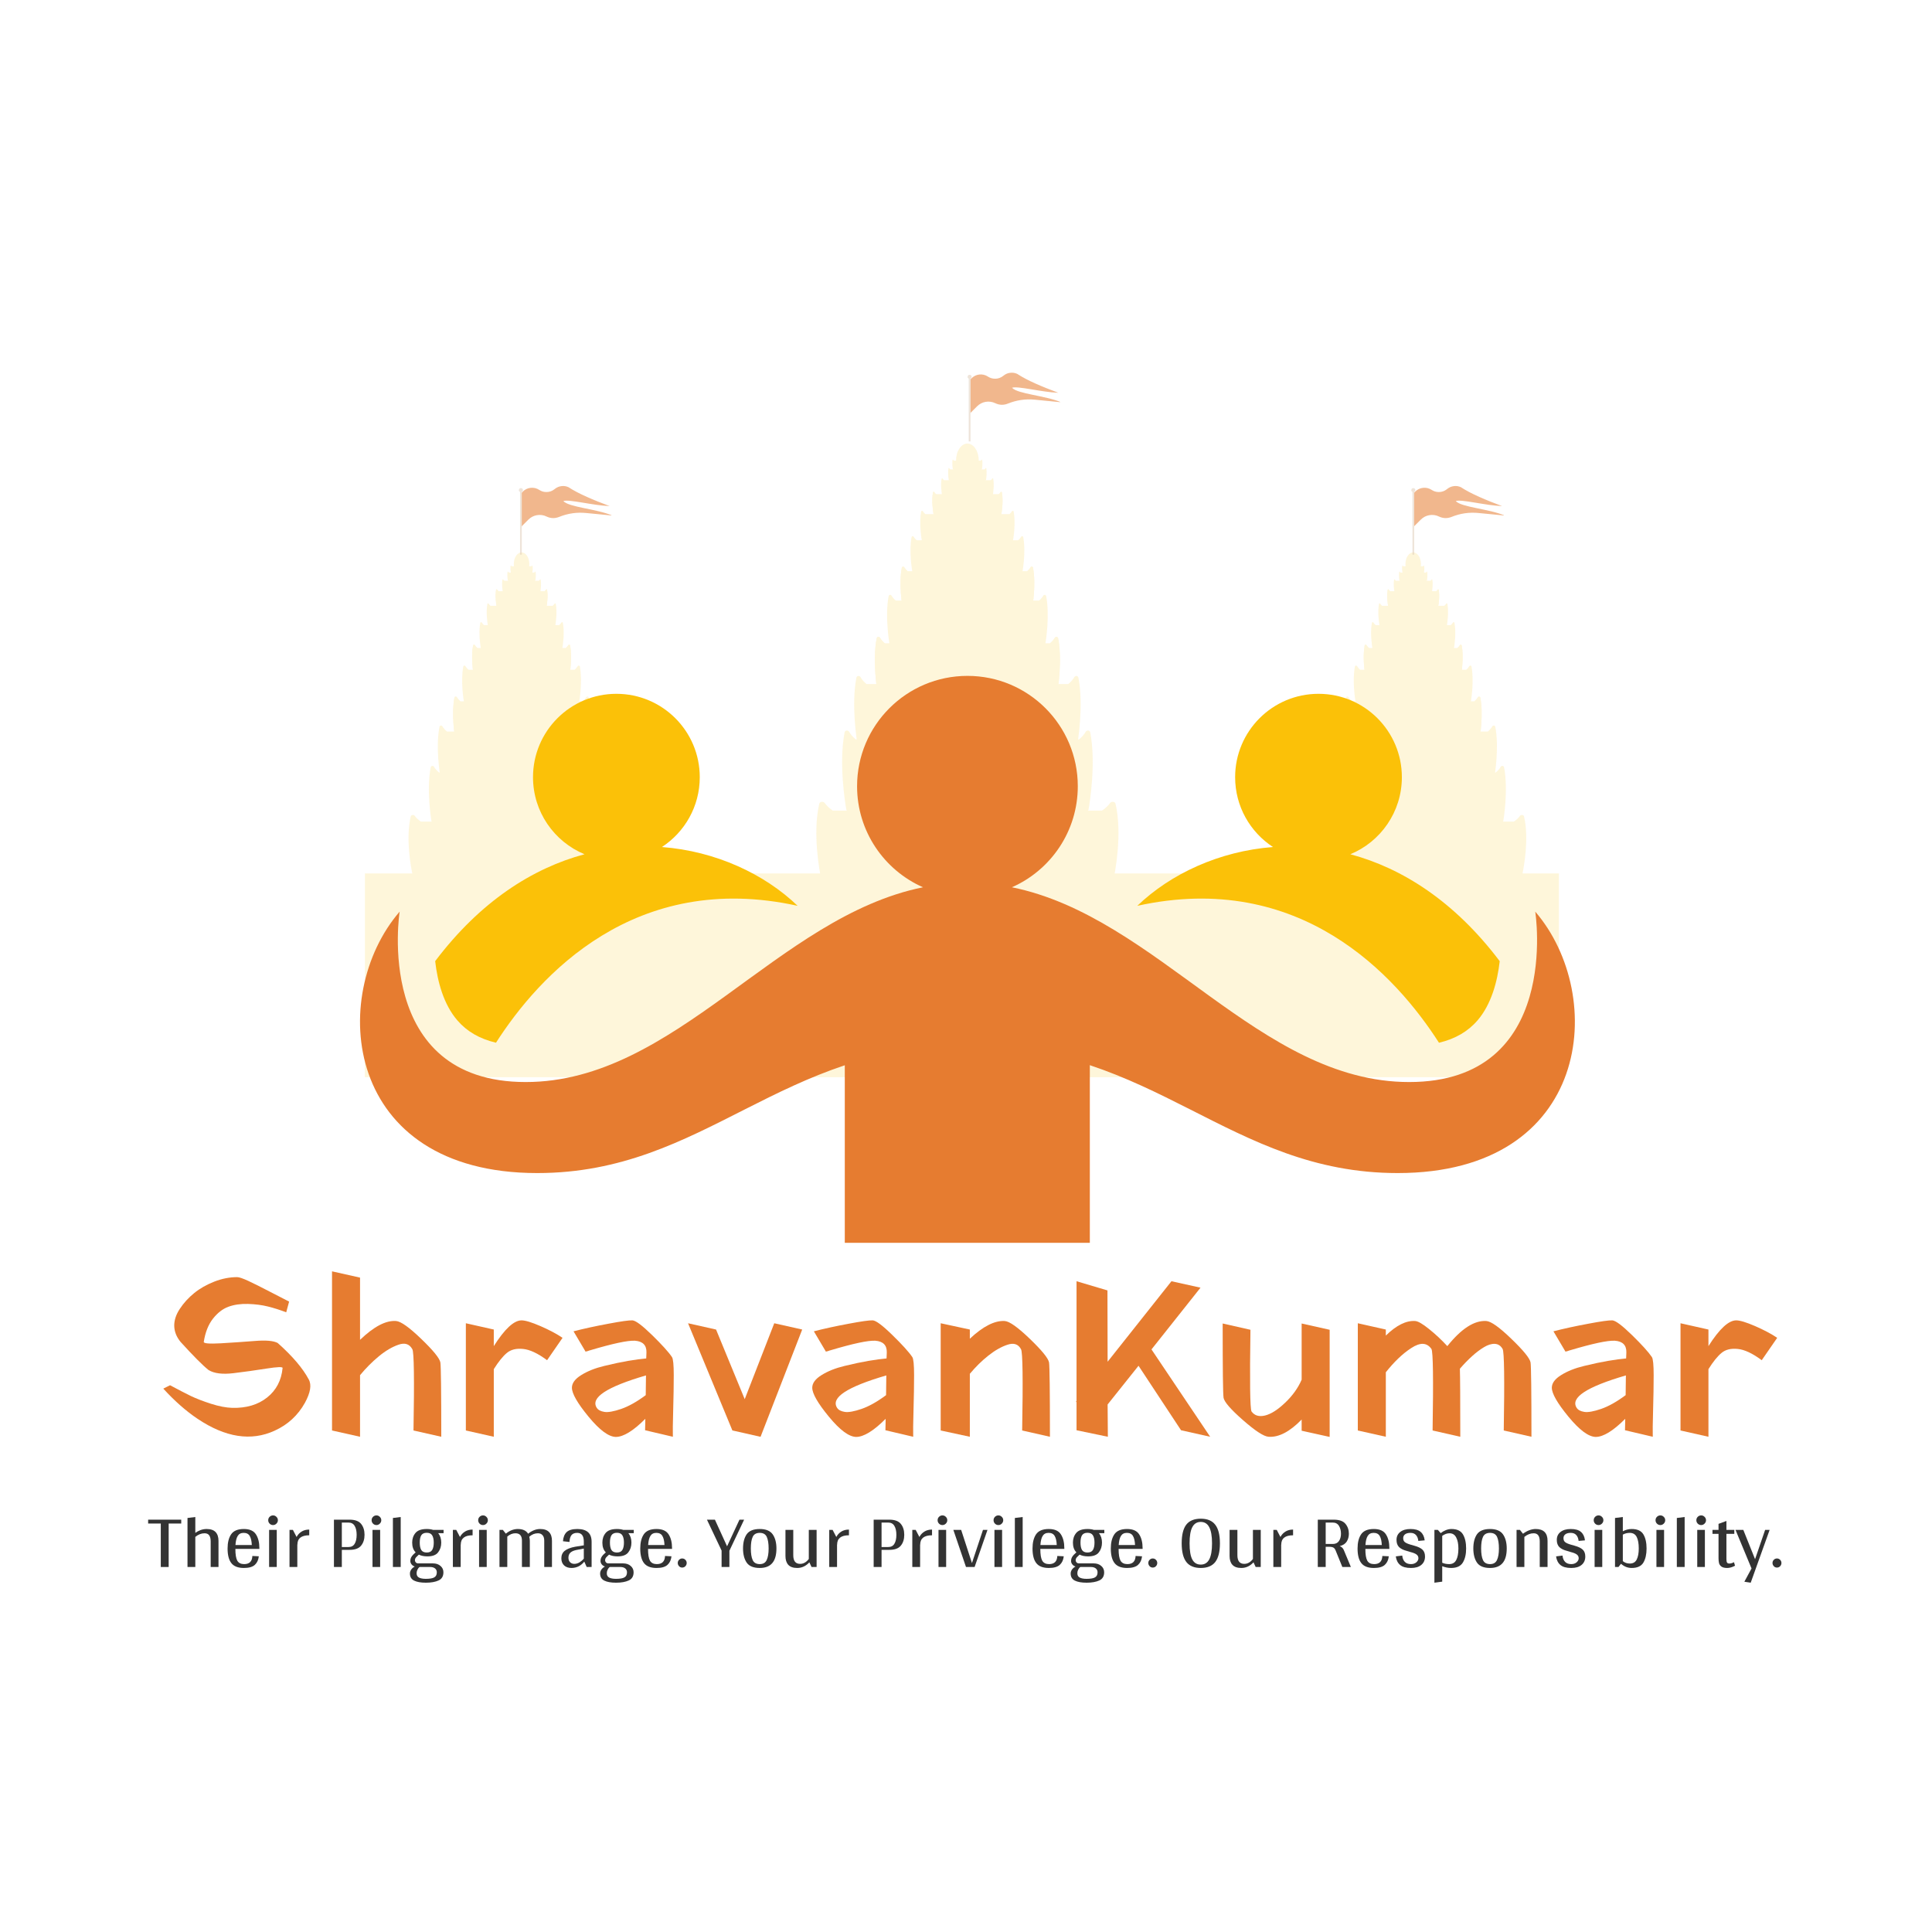 <svg version="1.0" preserveAspectRatio="xMidYMid meet" height="500" viewBox="0 0 375 375" zoomAndPan="magnify" width="500" xmlns:xlink="http://www.w3.org/1999/xlink" xmlns="http://www.w3.org/2000/svg"><defs><filter id="256fdc20ae" height="100%" width="100%" y="0%" x="0%"><feColorMatrix color-interpolation-filters="sRGB" values="0 0 0 0 1 0 0 0 0 1 0 0 0 0 1 0 0 0 1 0"></feColorMatrix></filter><g></g><mask id="8a720c90dd"><g filter="url(#256fdc20ae)"><rect fill-opacity="0.55" height="450" y="-37.5" fill="#000000" width="450" x="-37.5"></rect></g></mask><clipPath id="40f9f26e6b"><path clip-rule="nonzero" d="M 1 0.238 L 18.773 0.238 L 18.773 9 L 1 9 Z M 1 0.238"></path></clipPath><clipPath id="dc1d985365"><path clip-rule="nonzero" d="M 0.773 0.238 L 2 0.238 L 2 13.676 L 0.773 13.676 Z M 0.773 0.238"></path></clipPath><clipPath id="b917c8ff14"><rect height="17" y="0" width="20" x="0"></rect></clipPath><mask id="8733e21039"><g filter="url(#256fdc20ae)"><rect fill-opacity="0.15" height="450" y="-37.5" fill="#000000" width="450" x="-37.5"></rect></g></mask><clipPath id="2e2a68c277"><path clip-rule="nonzero" d="M 181 1.047 L 186 1.047 L 186 8 L 181 8 Z M 181 1.047"></path></clipPath><clipPath id="1490d1da89"><path clip-rule="nonzero" d="M 66.832 110 L 298.582 110 L 298.582 124.047 L 66.832 124.047 Z M 66.832 110"></path></clipPath><clipPath id="71e7d5dc10"><path clip-rule="nonzero" d="M 66.832 84 L 298.582 84 L 298.582 124.047 L 66.832 124.047 Z M 66.832 84"></path></clipPath><clipPath id="30972e3f6c"><rect height="130" y="0" width="368" x="0"></rect></clipPath><mask id="3d29f8d28a"><g filter="url(#256fdc20ae)"><rect fill-opacity="0.55" height="450" y="-37.5" fill="#000000" width="450" x="-37.5"></rect></g></mask><clipPath id="38bd3d8b12"><path clip-rule="nonzero" d="M 1 0.32 L 18.684 0.32 L 18.684 9 L 1 9 Z M 1 0.32"></path></clipPath><clipPath id="bf32198b89"><path clip-rule="nonzero" d="M 0.684 0.32 L 2 0.32 L 2 13.672 L 0.684 13.672 Z M 0.684 0.32"></path></clipPath><clipPath id="8433ad37b5"><rect height="17" y="0" width="20" x="0"></rect></clipPath><mask id="a381f50f91"><g filter="url(#256fdc20ae)"><rect fill-opacity="0.55" height="450" y="-37.5" fill="#000000" width="450" x="-37.5"></rect></g></mask><clipPath id="792d93960c"><path clip-rule="nonzero" d="M 1 0.32 L 18.898 0.32 L 18.898 9 L 1 9 Z M 1 0.32"></path></clipPath><clipPath id="3eea0c34c4"><path clip-rule="nonzero" d="M 0.898 0.32 L 2 0.32 L 2 13.672 L 0.898 13.672 Z M 0.898 0.32"></path></clipPath><clipPath id="93be086b31"><rect height="17" y="0" width="20" x="0"></rect></clipPath><clipPath id="e7df416f50"><path clip-rule="nonzero" d="M 69 131.188 L 306 131.188 L 306 227.938 L 69 227.938 Z M 69 131.188"></path></clipPath><clipPath id="1139ccaf8f"><path clip-rule="nonzero" d="M 163.973 198.355 L 211.574 198.355 L 211.574 241.23 L 163.973 241.23 Z M 163.973 198.355"></path></clipPath></defs><g mask="url(#8a720c90dd)"><g transform="matrix(1, 0, 0, 1, 187, 72)"><g clip-path="url(#b917c8ff14)"><g clip-path="url(#40f9f26e6b)"><path fill-rule="nonzero" fill-opacity="1" d="M 18.961 6.078 L 13.852 5.578 C 12.055 5.402 10.316 5.656 8.645 6.332 C 7.805 6.672 6.98 6.645 6.164 6.254 C 5.875 6.117 5.574 6.027 5.262 5.984 C 4.945 5.938 4.633 5.945 4.316 5.996 C 4.004 6.051 3.707 6.152 3.426 6.297 C 3.141 6.445 2.887 6.629 2.664 6.855 L 1.332 8.188 L 1.332 1.672 L 1.531 1.461 C 1.738 1.246 1.973 1.074 2.238 0.941 C 2.504 0.809 2.781 0.727 3.078 0.691 C 3.371 0.66 3.664 0.676 3.953 0.746 C 4.238 0.812 4.508 0.93 4.754 1.094 C 5.176 1.371 5.641 1.508 6.145 1.508 C 6.723 1.508 7.238 1.332 7.695 0.98 L 7.836 0.871 C 8.207 0.582 8.629 0.41 9.094 0.359 C 9.562 0.305 10.012 0.375 10.441 0.57 C 12.414 1.871 15.301 3.066 18.422 4.238 C 15.195 4.129 10.559 2.871 9.434 3.262 C 10.543 4.484 15.777 4.742 18.961 6.078 Z M 18.961 6.078" fill="#e67c30"></path></g><g clip-path="url(#dc1d985365)"><path fill-rule="nonzero" fill-opacity="1" d="M 1.59 1.141 C 1.59 0.918 1.48 0.789 1.262 0.758 C 1.043 0.723 0.898 0.812 0.832 1.023 C 0.766 1.238 0.832 1.391 1.031 1.488 L 1.031 16.793 L 1.375 16.793 L 1.375 1.488 C 1.52 1.418 1.59 1.305 1.59 1.141 Z M 1.59 1.141" fill="#e0ceba"></path></g></g></g></g><g mask="url(#8733e21039)"><g transform="matrix(1, 0, 0, 1, 4, 85)"><g clip-path="url(#30972e3f6c)"><path fill-rule="nonzero" fill-opacity="1" d="M 205.441 58.52 C 206.062 58.012 206.469 57.492 206.734 57.035 C 206.961 56.656 207.539 56.73 207.621 57.164 C 208.754 63.07 207.539 70.691 207.293 72.113 C 207.266 72.262 207.172 72.383 207.039 72.457 L 197.445 77.348 L 170.105 77.348 L 160.516 72.457 C 160.379 72.387 160.285 72.262 160.262 72.113 C 160.016 70.691 158.797 63.07 159.934 57.164 C 160.016 56.73 160.594 56.656 160.816 57.035 C 161.086 57.492 161.496 58.012 162.113 58.52 L 205.449 58.52 Z M 205.441 58.52" fill="#fbc108"></path><path fill-rule="nonzero" fill-opacity="1" d="M 201.227 52.082 C 201.727 51.672 202.055 51.254 202.27 50.887 C 202.449 50.578 202.918 50.641 202.98 50.992 C 203.898 55.75 202.914 61.887 202.715 63.031 C 202.695 63.148 202.621 63.25 202.512 63.305 L 194.785 67.246 L 172.766 67.246 L 165.039 63.305 C 164.93 63.25 164.855 63.148 164.836 63.031 C 164.637 61.887 163.656 55.75 164.57 50.992 C 164.637 50.641 165.102 50.578 165.281 50.887 C 165.496 51.258 165.828 51.672 166.324 52.082 L 201.23 52.082 Z M 201.227 52.082" fill="#fbc108"></path><path fill-rule="nonzero" fill-opacity="1" d="M 203.355 47.77 C 203.914 47.312 204.281 46.844 204.523 46.43 C 204.727 46.086 205.25 46.152 205.324 46.547 C 206.348 51.883 205.25 58.77 205.023 60.051 C 205 60.188 204.918 60.297 204.793 60.363 L 196.125 64.781 L 171.422 64.781 L 162.754 60.363 C 162.629 60.301 162.547 60.188 162.523 60.051 C 162.297 58.77 161.199 51.883 162.223 46.547 C 162.297 46.152 162.82 46.086 163.023 46.43 C 163.266 46.844 163.633 47.312 164.191 47.77 Z M 203.355 47.77" fill="#fbc108"></path><path fill-rule="nonzero" fill-opacity="1" d="M 199.777 39.895 C 200.234 39.52 200.535 39.137 200.734 38.801 C 200.898 38.516 201.324 38.574 201.387 38.895 C 202.223 43.254 201.324 48.883 201.141 49.93 C 201.125 50.043 201.051 50.133 200.953 50.184 L 193.871 53.797 L 173.676 53.797 L 166.594 50.184 C 166.496 50.133 166.422 50.043 166.406 49.93 C 166.223 48.879 165.324 43.254 166.16 38.895 C 166.223 38.57 166.648 38.516 166.812 38.801 C 167.012 39.137 167.312 39.52 167.77 39.895 Z M 199.777 39.895" fill="#fbc108"></path><path fill-rule="nonzero" fill-opacity="1" d="M 199.777 39.895 C 200.234 39.52 200.535 39.137 200.734 38.801 C 200.898 38.516 201.324 38.574 201.387 38.895 C 202.223 43.254 201.324 48.883 201.141 49.93 C 201.125 50.043 201.051 50.133 200.953 50.184 L 193.871 53.797 L 173.676 53.797 L 166.594 50.184 C 166.496 50.133 166.422 50.043 166.406 49.93 C 166.223 48.879 165.324 43.254 166.16 38.895 C 166.223 38.57 166.648 38.516 166.812 38.801 C 167.012 39.137 167.312 39.52 167.77 39.895 Z M 199.777 39.895" fill="#fbc108"></path><path fill-rule="nonzero" fill-opacity="1" d="M 197.668 31.57 C 198.066 31.246 198.324 30.914 198.496 30.621 C 198.641 30.375 199.012 30.426 199.062 30.703 C 199.789 34.488 199.012 39.375 198.852 40.289 C 198.836 40.383 198.773 40.465 198.691 40.504 L 192.539 43.641 L 175.008 43.641 L 168.855 40.504 C 168.77 40.461 168.711 40.383 168.695 40.289 C 168.535 39.375 167.758 34.492 168.484 30.703 C 168.535 30.422 168.906 30.375 169.051 30.621 C 169.223 30.914 169.48 31.246 169.879 31.57 Z M 197.668 31.57" fill="#fbc108"></path><path fill-rule="nonzero" fill-opacity="1" d="M 195.34 25.902 C 195.672 25.633 195.887 25.355 196.031 25.109 C 196.148 24.906 196.457 24.949 196.504 25.18 C 197.109 28.332 196.457 32.398 196.324 33.156 C 196.312 33.234 196.262 33.301 196.191 33.34 L 191.07 35.949 L 176.477 35.949 L 171.355 33.34 C 171.285 33.301 171.234 33.234 171.223 33.156 C 171.09 32.398 170.441 28.332 171.043 25.18 C 171.09 24.945 171.398 24.906 171.516 25.109 C 171.66 25.355 171.879 25.633 172.207 25.902 Z M 195.34 25.902" fill="#fbc108"></path><path fill-rule="nonzero" fill-opacity="1" d="M 195.34 25.902 C 195.672 25.633 195.887 25.355 196.031 25.109 C 196.148 24.906 196.457 24.949 196.504 25.18 C 197.109 28.332 196.457 32.398 196.324 33.156 C 196.312 33.234 196.262 33.301 196.191 33.34 L 191.07 35.949 L 176.477 35.949 L 171.355 33.34 C 171.285 33.301 171.234 33.234 171.223 33.156 C 171.09 32.398 170.441 28.332 171.043 25.18 C 171.09 24.945 171.398 24.906 171.516 25.109 C 171.66 25.355 171.879 25.633 172.207 25.902 Z M 195.34 25.902" fill="#fbc108"></path><path fill-rule="nonzero" fill-opacity="1" d="M 193.617 19.855 C 193.898 19.625 194.086 19.391 194.207 19.18 C 194.309 19.008 194.57 19.043 194.609 19.238 C 195.121 21.922 194.57 25.383 194.457 26.031 C 194.445 26.098 194.402 26.152 194.344 26.184 L 189.984 28.406 L 177.562 28.406 L 173.203 26.184 C 173.145 26.152 173.102 26.098 173.09 26.031 C 172.977 25.383 172.426 21.922 172.938 19.238 C 172.977 19.043 173.238 19.008 173.34 19.18 C 173.465 19.387 173.648 19.625 173.93 19.855 Z M 193.617 19.855" fill="#fbc108"></path><path fill-rule="nonzero" fill-opacity="1" d="M 191.93 14.793 C 192.164 14.602 192.32 14.406 192.418 14.234 C 192.5 14.09 192.719 14.117 192.75 14.281 C 193.18 16.504 192.719 19.371 192.625 19.91 C 192.617 19.965 192.582 20.012 192.531 20.039 L 188.918 21.879 L 178.629 21.879 L 175.016 20.039 C 174.965 20.012 174.93 19.965 174.922 19.91 C 174.828 19.371 174.371 16.504 174.797 14.281 C 174.828 14.117 175.047 14.09 175.129 14.234 C 175.23 14.402 175.383 14.598 175.617 14.793 Z M 191.93 14.793" fill="#fbc108"></path><path fill-rule="nonzero" fill-opacity="1" d="M 189.848 10.945 C 190.023 10.805 190.137 10.66 190.211 10.531 C 190.273 10.422 190.438 10.445 190.461 10.566 C 190.777 12.219 190.438 14.355 190.367 14.754 C 190.359 14.797 190.336 14.832 190.297 14.852 L 187.609 16.223 L 179.945 16.223 L 177.258 14.852 C 177.219 14.832 177.195 14.797 177.188 14.754 C 177.117 14.355 176.773 12.219 177.094 10.566 C 177.117 10.445 177.281 10.422 177.344 10.531 C 177.418 10.656 177.535 10.805 177.707 10.945 L 189.852 10.945 Z M 189.848 10.945" fill="#fbc108"></path><path fill-rule="nonzero" fill-opacity="1" d="M 189.848 10.945 C 190.023 10.805 190.137 10.66 190.211 10.531 C 190.273 10.422 190.438 10.445 190.461 10.566 C 190.777 12.219 190.438 14.355 190.367 14.754 C 190.359 14.797 190.336 14.832 190.297 14.852 L 187.609 16.223 L 179.945 16.223 L 177.258 14.852 C 177.219 14.832 177.195 14.797 177.188 14.754 C 177.117 14.355 176.773 12.219 177.094 10.566 C 177.117 10.445 177.281 10.422 177.344 10.531 C 177.418 10.656 177.535 10.805 177.707 10.945 L 189.852 10.945 Z M 189.848 10.945" fill="#fbc108"></path><path fill-rule="nonzero" fill-opacity="1" d="M 188.324 8.203 C 188.453 8.094 188.539 7.984 188.594 7.891 C 188.641 7.812 188.766 7.828 188.781 7.918 C 189.02 9.156 188.766 10.758 188.715 11.055 C 188.707 11.086 188.688 11.109 188.66 11.129 L 186.645 12.156 L 180.906 12.156 L 178.891 11.129 C 178.863 11.113 178.844 11.086 178.836 11.055 C 178.785 10.758 178.527 9.156 178.77 7.918 C 178.785 7.824 178.906 7.809 178.953 7.891 C 179.012 7.988 179.094 8.094 179.227 8.203 Z M 188.324 8.203" fill="#fbc108"></path><path fill-rule="nonzero" fill-opacity="1" d="M 187.098 6.098 C 187.191 6.02 187.254 5.941 187.297 5.871 C 187.332 5.812 187.418 5.824 187.434 5.887 C 187.605 6.797 187.422 7.965 187.379 8.184 C 187.375 8.207 187.363 8.227 187.34 8.238 L 185.867 8.988 L 181.668 8.988 L 180.195 8.238 C 180.172 8.227 180.16 8.207 180.156 8.184 C 180.117 7.965 179.93 6.797 180.102 5.887 C 180.113 5.824 180.203 5.812 180.238 5.871 C 180.281 5.941 180.344 6.02 180.438 6.098 Z M 187.098 6.098" fill="#fbc108"></path><path fill-rule="nonzero" fill-opacity="1" d="M 186.375 4.41 C 186.453 4.348 186.5 4.285 186.531 4.23 C 186.559 4.184 186.629 4.195 186.637 4.246 C 186.773 4.957 186.629 5.875 186.598 6.047 C 186.594 6.066 186.582 6.078 186.566 6.09 L 185.414 6.676 L 182.125 6.676 L 180.969 6.09 C 180.953 6.078 180.941 6.066 180.941 6.047 C 180.91 5.875 180.766 4.957 180.898 4.246 C 180.91 4.195 180.98 4.188 181.008 4.23 C 181.039 4.285 181.09 4.348 181.16 4.41 Z M 186.375 4.41" fill="#fbc108"></path><g clip-path="url(#2e2a68c277)"><path fill-rule="nonzero" fill-opacity="1" d="M 185.977 4.406 C 185.977 4.848 185.922 5.27 185.809 5.676 C 185.695 6.082 185.539 6.441 185.332 6.754 C 185.125 7.062 184.887 7.305 184.613 7.473 C 184.344 7.641 184.062 7.723 183.77 7.723 C 183.477 7.723 183.195 7.641 182.926 7.473 C 182.656 7.305 182.418 7.062 182.211 6.754 C 182.004 6.441 181.844 6.082 181.73 5.676 C 181.617 5.27 181.562 4.848 181.562 4.406 C 181.562 3.969 181.617 3.547 181.73 3.141 C 181.844 2.73 182.004 2.375 182.211 2.062 C 182.418 1.75 182.656 1.512 182.926 1.344 C 183.195 1.176 183.477 1.09 183.77 1.09 C 184.062 1.09 184.344 1.176 184.613 1.344 C 184.887 1.512 185.125 1.75 185.332 2.062 C 185.539 2.375 185.695 2.73 185.809 3.141 C 185.922 3.547 185.977 3.969 185.977 4.406 Z M 185.977 4.406" fill="#fbc108"></path></g><path fill-rule="nonzero" fill-opacity="1" d="M 209.895 72.34 C 210.641 71.836 211.133 71.324 211.457 70.875 C 211.727 70.496 212.422 70.57 212.523 71 C 213.891 76.84 212.422 84.371 212.125 85.773 C 212.094 85.922 211.98 86.047 211.816 86.113 L 200.254 90.949 L 167.293 90.949 L 155.73 86.113 C 155.566 86.047 155.453 85.922 155.422 85.773 C 155.125 84.371 153.656 76.84 155.023 71 C 155.125 70.57 155.82 70.496 156.09 70.875 C 156.414 71.324 156.906 71.84 157.652 72.34 Z M 209.895 72.34" fill="#fbc108"></path><path fill-rule="nonzero" fill-opacity="1" d="M 113.266 64.938 C 113.723 64.562 114.023 64.18 114.223 63.84 C 114.391 63.559 114.816 63.613 114.879 63.938 C 115.719 68.305 114.816 73.941 114.633 74.992 C 114.617 75.105 114.547 75.195 114.445 75.246 L 107.352 78.863 L 87.125 78.863 L 80.027 75.246 C 79.93 75.195 79.859 75.105 79.84 74.992 C 79.656 73.941 78.758 68.305 79.598 63.938 C 79.656 63.613 80.086 63.559 80.254 63.84 C 80.449 64.18 80.754 64.562 81.211 64.938 Z M 113.266 64.938" fill="#fbc108"></path><path fill-rule="nonzero" fill-opacity="1" d="M 116.781 74.469 C 117.344 74.09 117.707 73.707 117.949 73.371 C 118.152 73.086 118.676 73.145 118.75 73.465 C 119.773 77.832 118.676 83.469 118.453 84.523 C 118.43 84.633 118.344 84.723 118.223 84.777 L 109.566 88.395 L 84.902 88.395 L 76.25 84.777 C 76.129 84.723 76.043 84.633 76.02 84.523 C 75.797 83.473 74.699 77.836 75.723 73.465 C 75.797 73.145 76.316 73.086 76.52 73.371 C 76.762 73.707 77.129 74.09 77.688 74.469 Z M 116.781 74.469" fill="#fbc108"></path><path fill-rule="nonzero" fill-opacity="1" d="M 110.148 60.176 C 110.516 59.875 110.758 59.566 110.918 59.293 C 111.051 59.066 111.395 59.109 111.445 59.371 C 112.121 62.891 111.395 67.426 111.246 68.277 C 111.23 68.367 111.176 68.438 111.094 68.48 L 105.379 71.395 L 89.086 71.395 L 83.371 68.48 C 83.293 68.441 83.234 68.367 83.219 68.277 C 83.07 67.43 82.348 62.891 83.02 59.371 C 83.07 59.113 83.418 59.066 83.547 59.293 C 83.707 59.566 83.949 59.875 84.32 60.176 Z M 110.148 60.176" fill="#fbc108"></path><path fill-rule="nonzero" fill-opacity="1" d="M 111.719 56.988 C 112.133 56.648 112.406 56.301 112.586 55.996 C 112.734 55.738 113.121 55.789 113.176 56.082 C 113.938 60.027 113.121 65.121 112.957 66.074 C 112.941 66.172 112.875 66.258 112.785 66.301 L 106.375 69.57 L 88.098 69.57 L 81.688 66.301 C 81.598 66.258 81.535 66.172 81.516 66.074 C 81.352 65.125 80.539 60.031 81.297 56.082 C 81.352 55.789 81.738 55.742 81.887 55.996 C 82.066 56.301 82.34 56.648 82.754 56.988 Z M 111.719 56.988" fill="#fbc108"></path><path fill-rule="nonzero" fill-opacity="1" d="M 109.074 51.16 C 109.41 50.883 109.637 50.598 109.781 50.348 C 109.902 50.141 110.219 50.184 110.266 50.418 C 110.887 53.648 110.219 57.809 110.086 58.586 C 110.07 58.668 110.02 58.734 109.945 58.773 L 104.703 61.445 L 89.766 61.445 L 84.527 58.773 C 84.453 58.734 84.402 58.668 84.387 58.586 C 84.254 57.809 83.586 53.648 84.207 50.418 C 84.25 50.184 84.566 50.141 84.691 50.348 C 84.836 50.598 85.059 50.883 85.398 51.16 Z M 109.074 51.16" fill="#fbc108"></path><path fill-rule="nonzero" fill-opacity="1" d="M 109.074 51.16 C 109.41 50.883 109.637 50.598 109.781 50.348 C 109.902 50.141 110.219 50.184 110.266 50.418 C 110.887 53.648 110.219 57.809 110.086 58.586 C 110.07 58.668 110.02 58.734 109.945 58.773 L 104.703 61.445 L 89.766 61.445 L 84.527 58.773 C 84.453 58.734 84.402 58.668 84.387 58.586 C 84.254 57.809 83.586 53.648 84.207 50.418 C 84.25 50.184 84.566 50.141 84.691 50.348 C 84.836 50.598 85.059 50.883 85.398 51.16 Z M 109.074 51.16" fill="#fbc108"></path><path fill-rule="nonzero" fill-opacity="1" d="M 107.516 45.004 C 107.809 44.766 108 44.52 108.129 44.301 C 108.234 44.121 108.508 44.156 108.551 44.363 C 109.086 47.164 108.508 50.777 108.391 51.453 C 108.379 51.523 108.336 51.582 108.273 51.613 L 103.723 53.934 L 90.75 53.934 L 86.203 51.613 C 86.137 51.582 86.094 51.523 86.082 51.453 C 85.965 50.777 85.387 47.164 85.926 44.363 C 85.965 44.156 86.238 44.121 86.344 44.301 C 86.473 44.52 86.664 44.766 86.957 45.004 Z M 107.516 45.004" fill="#fbc108"></path><path fill-rule="nonzero" fill-opacity="1" d="M 105.793 40.812 C 106.035 40.613 106.199 40.406 106.305 40.227 C 106.395 40.074 106.621 40.105 106.656 40.277 C 107.102 42.609 106.621 45.617 106.527 46.18 C 106.516 46.238 106.477 46.289 106.426 46.316 L 102.637 48.246 L 91.844 48.246 L 88.055 46.316 C 88 46.289 87.965 46.242 87.953 46.18 C 87.859 45.617 87.375 42.609 87.824 40.277 C 87.859 40.105 88.086 40.074 88.176 40.227 C 88.281 40.406 88.445 40.613 88.688 40.812 L 105.797 40.812 Z M 105.793 40.812" fill="#fbc108"></path><path fill-rule="nonzero" fill-opacity="1" d="M 105.793 40.812 C 106.035 40.613 106.199 40.406 106.305 40.227 C 106.395 40.074 106.621 40.105 106.656 40.277 C 107.102 42.609 106.621 45.617 106.527 46.18 C 106.516 46.238 106.477 46.289 106.426 46.316 L 102.637 48.246 L 91.844 48.246 L 88.055 46.316 C 88 46.289 87.965 46.242 87.953 46.18 C 87.859 45.617 87.375 42.609 87.824 40.277 C 87.859 40.105 88.086 40.074 88.176 40.227 C 88.281 40.406 88.445 40.613 88.688 40.812 L 105.797 40.812 Z M 105.793 40.812" fill="#fbc108"></path><path fill-rule="nonzero" fill-opacity="1" d="M 104.52 36.34 C 104.73 36.168 104.867 35.992 104.957 35.84 C 105.031 35.711 105.227 35.738 105.254 35.883 C 105.633 37.867 105.227 40.43 105.145 40.906 C 105.133 40.953 105.102 40.996 105.059 41.02 L 101.836 42.664 L 92.645 42.664 L 89.418 41.02 C 89.375 40.996 89.34 40.953 89.336 40.906 C 89.254 40.43 88.844 37.867 89.223 35.883 C 89.254 35.738 89.449 35.711 89.523 35.84 C 89.613 35.992 89.75 36.168 89.957 36.34 L 104.523 36.34 Z M 104.52 36.34" fill="#fbc108"></path><path fill-rule="nonzero" fill-opacity="1" d="M 103.27 32.594 C 103.441 32.449 103.559 32.305 103.633 32.18 C 103.695 32.074 103.855 32.094 103.879 32.215 C 104.195 33.859 103.855 35.98 103.789 36.375 C 103.781 36.418 103.754 36.453 103.715 36.473 L 101.047 37.832 L 93.434 37.832 L 90.762 36.473 C 90.727 36.453 90.699 36.418 90.691 36.375 C 90.625 35.98 90.285 33.859 90.602 32.215 C 90.625 32.094 90.785 32.074 90.848 32.18 C 90.922 32.305 91.035 32.449 91.207 32.594 L 103.273 32.594 Z M 103.27 32.594" fill="#fbc108"></path><path fill-rule="nonzero" fill-opacity="1" d="M 101.73 29.746 C 101.859 29.641 101.945 29.535 102 29.441 C 102.047 29.359 102.164 29.375 102.184 29.465 C 102.418 30.691 102.164 32.27 102.113 32.562 C 102.109 32.594 102.086 32.621 102.062 32.633 L 100.074 33.648 L 94.406 33.648 L 92.414 32.633 C 92.387 32.621 92.367 32.594 92.363 32.562 C 92.312 32.27 92.062 30.691 92.297 29.465 C 92.312 29.375 92.434 29.359 92.48 29.441 C 92.535 29.535 92.621 29.641 92.746 29.746 L 101.734 29.746 Z M 101.73 29.746" fill="#fbc108"></path><path fill-rule="nonzero" fill-opacity="1" d="M 101.73 29.746 C 101.859 29.641 101.945 29.535 102 29.441 C 102.047 29.359 102.164 29.375 102.184 29.465 C 102.418 30.691 102.164 32.27 102.113 32.562 C 102.109 32.594 102.086 32.621 102.062 32.633 L 100.074 33.648 L 94.406 33.648 L 92.414 32.633 C 92.387 32.621 92.367 32.594 92.363 32.562 C 92.312 32.27 92.062 30.691 92.297 29.465 C 92.312 29.375 92.434 29.359 92.48 29.441 C 92.535 29.535 92.621 29.641 92.746 29.746 L 101.734 29.746 Z M 101.73 29.746" fill="#fbc108"></path><path fill-rule="nonzero" fill-opacity="1" d="M 100.602 27.719 C 100.699 27.637 100.762 27.559 100.805 27.488 C 100.84 27.43 100.93 27.441 100.941 27.504 C 101.117 28.422 100.93 29.605 100.891 29.824 C 100.883 29.848 100.871 29.867 100.848 29.879 L 99.359 30.637 L 95.113 30.637 L 93.625 29.879 C 93.602 29.867 93.59 29.848 93.586 29.824 C 93.547 29.605 93.355 28.422 93.531 27.504 C 93.543 27.438 93.637 27.426 93.668 27.488 C 93.711 27.559 93.773 27.637 93.871 27.719 Z M 100.602 27.719" fill="#fbc108"></path><path fill-rule="nonzero" fill-opacity="1" d="M 99.699 26.137 C 99.77 26.078 99.816 26.02 99.848 25.969 C 99.875 25.926 99.941 25.934 99.949 25.984 C 100.078 26.652 99.941 27.52 99.91 27.68 C 99.91 27.695 99.898 27.711 99.883 27.719 L 98.793 28.273 L 95.688 28.273 L 94.598 27.719 C 94.582 27.711 94.57 27.699 94.57 27.68 C 94.539 27.516 94.402 26.652 94.531 25.984 C 94.539 25.934 94.605 25.922 94.633 25.969 C 94.664 26.02 94.711 26.078 94.781 26.137 L 99.703 26.137 Z M 99.699 26.137" fill="#fbc108"></path><path fill-rule="nonzero" fill-opacity="1" d="M 99.168 24.91 C 99.219 24.867 99.258 24.82 99.281 24.777 C 99.301 24.746 99.352 24.75 99.359 24.789 C 99.461 25.316 99.352 25.996 99.332 26.121 C 99.332 26.137 99.32 26.145 99.309 26.152 L 98.453 26.586 L 96.02 26.586 L 95.168 26.152 C 95.156 26.145 95.148 26.137 95.145 26.121 C 95.125 25.996 95.016 25.316 95.117 24.789 C 95.125 24.754 95.176 24.746 95.195 24.777 C 95.219 24.82 95.258 24.867 95.312 24.91 Z M 99.168 24.91" fill="#fbc108"></path><path fill-rule="nonzero" fill-opacity="1" d="M 98.742 24.488 C 98.742 25.738 98.07 26.75 97.238 26.75 C 96.406 26.75 95.73 25.738 95.73 24.488 C 95.73 23.238 96.406 22.223 97.238 22.223 C 98.07 22.223 98.742 23.238 98.742 24.488 Z M 98.742 24.488" fill="#fbc108"></path><path fill-rule="nonzero" fill-opacity="1" d="M 254.273 64.938 C 253.816 64.562 253.516 64.18 253.312 63.84 C 253.148 63.559 252.723 63.613 252.66 63.938 C 251.82 68.305 252.719 73.941 252.902 74.992 C 252.922 75.105 252.992 75.195 253.09 75.246 L 260.188 78.863 L 280.414 78.863 L 287.508 75.246 C 287.605 75.195 287.676 75.105 287.695 74.992 C 287.879 73.941 288.781 68.305 287.941 63.938 C 287.879 63.613 287.453 63.559 287.285 63.84 C 287.086 64.18 286.785 64.562 286.328 64.938 L 254.27 64.938 Z M 254.273 64.938" fill="#fbc108"></path><path fill-rule="nonzero" fill-opacity="1" d="M 250.754 74.469 C 250.195 74.09 249.828 73.707 249.586 73.371 C 249.383 73.086 248.863 73.145 248.789 73.465 C 247.766 77.832 248.863 83.469 249.086 84.523 C 249.109 84.633 249.195 84.723 249.316 84.777 L 257.969 88.395 L 282.633 88.395 L 291.289 84.777 C 291.41 84.723 291.496 84.633 291.52 84.523 C 291.742 83.473 292.84 77.836 291.816 73.465 C 291.742 73.145 291.219 73.086 291.02 73.371 C 290.777 73.707 290.41 74.09 289.848 74.469 Z M 250.754 74.469" fill="#fbc108"></path><path fill-rule="nonzero" fill-opacity="1" d="M 257.391 60.176 C 257.02 59.875 256.777 59.566 256.617 59.293 C 256.484 59.066 256.141 59.109 256.094 59.371 C 255.418 62.891 256.141 67.426 256.289 68.277 C 256.305 68.367 256.359 68.438 256.441 68.48 L 262.16 71.395 L 278.449 71.395 L 284.168 68.48 C 284.246 68.441 284.301 68.367 284.32 68.277 C 284.469 67.43 285.191 62.891 284.516 59.371 C 284.469 59.113 284.121 59.066 283.988 59.293 C 283.828 59.566 283.59 59.875 283.219 60.176 Z M 257.391 60.176" fill="#fbc108"></path><path fill-rule="nonzero" fill-opacity="1" d="M 255.816 56.988 C 255.402 56.648 255.133 56.301 254.953 55.996 C 254.801 55.738 254.418 55.789 254.359 56.082 C 253.602 60.027 254.418 65.121 254.582 66.074 C 254.598 66.172 254.66 66.258 254.75 66.301 L 261.164 69.57 L 279.438 69.57 L 285.852 66.301 C 285.941 66.258 286.004 66.172 286.02 66.074 C 286.184 65.125 287 60.031 286.242 56.082 C 286.184 55.789 285.801 55.742 285.648 55.996 C 285.469 56.301 285.199 56.648 284.785 56.988 Z M 255.816 56.988" fill="#fbc108"></path><path fill-rule="nonzero" fill-opacity="1" d="M 258.465 51.16 C 258.125 50.883 257.902 50.598 257.758 50.348 C 257.633 50.141 257.32 50.184 257.273 50.418 C 256.652 53.648 257.316 57.809 257.453 58.586 C 257.469 58.668 257.52 58.734 257.594 58.773 L 262.832 61.445 L 277.77 61.445 L 283.012 58.773 C 283.086 58.734 283.137 58.668 283.152 58.586 C 283.285 57.809 283.949 53.648 283.332 50.418 C 283.285 50.184 282.969 50.141 282.848 50.348 C 282.703 50.598 282.48 50.883 282.141 51.16 Z M 258.465 51.16" fill="#fbc108"></path><path fill-rule="nonzero" fill-opacity="1" d="M 258.465 51.16 C 258.125 50.883 257.902 50.598 257.758 50.348 C 257.633 50.141 257.32 50.184 257.273 50.418 C 256.652 53.648 257.316 57.809 257.453 58.586 C 257.469 58.668 257.52 58.734 257.594 58.773 L 262.832 61.445 L 277.77 61.445 L 283.012 58.773 C 283.086 58.734 283.137 58.668 283.152 58.586 C 283.285 57.809 283.949 53.648 283.332 50.418 C 283.285 50.184 282.969 50.141 282.848 50.348 C 282.703 50.598 282.48 50.883 282.141 51.16 Z M 258.465 51.16" fill="#fbc108"></path><path fill-rule="nonzero" fill-opacity="1" d="M 260.023 45.004 C 259.73 44.766 259.535 44.52 259.41 44.301 C 259.305 44.121 259.027 44.156 258.988 44.363 C 258.449 47.164 259.027 50.777 259.145 51.453 C 259.156 51.523 259.203 51.582 259.266 51.613 L 263.816 53.934 L 276.785 53.934 L 281.336 51.613 C 281.398 51.582 281.445 51.523 281.457 51.453 C 281.574 50.777 282.148 47.164 281.613 44.363 C 281.574 44.156 281.301 44.121 281.191 44.301 C 281.066 44.52 280.875 44.766 280.578 45.004 Z M 260.023 45.004" fill="#fbc108"></path><path fill-rule="nonzero" fill-opacity="1" d="M 261.746 40.812 C 261.5 40.613 261.34 40.406 261.234 40.227 C 261.145 40.074 260.914 40.105 260.883 40.277 C 260.438 42.609 260.914 45.617 261.012 46.18 C 261.02 46.238 261.059 46.289 261.113 46.316 L 264.898 48.246 L 275.695 48.246 L 279.48 46.316 C 279.535 46.289 279.57 46.242 279.582 46.18 C 279.68 45.617 280.16 42.609 279.711 40.277 C 279.68 40.105 279.453 40.074 279.363 40.227 C 279.258 40.406 279.094 40.613 278.848 40.812 L 261.742 40.812 Z M 261.746 40.812" fill="#fbc108"></path><path fill-rule="nonzero" fill-opacity="1" d="M 261.746 40.812 C 261.5 40.613 261.34 40.406 261.234 40.227 C 261.145 40.074 260.914 40.105 260.883 40.277 C 260.438 42.609 260.914 45.617 261.012 46.18 C 261.02 46.238 261.059 46.289 261.113 46.316 L 264.898 48.246 L 275.695 48.246 L 279.48 46.316 C 279.535 46.289 279.57 46.242 279.582 46.18 C 279.68 45.617 280.16 42.609 279.711 40.277 C 279.68 40.105 279.453 40.074 279.363 40.227 C 279.258 40.406 279.094 40.613 278.848 40.812 L 261.742 40.812 Z M 261.746 40.812" fill="#fbc108"></path><path fill-rule="nonzero" fill-opacity="1" d="M 263.016 36.34 C 262.809 36.168 262.672 35.992 262.582 35.84 C 262.508 35.711 262.312 35.738 262.285 35.883 C 261.902 37.867 262.312 40.43 262.395 40.906 C 262.402 40.953 262.434 40.996 262.48 41.02 L 265.703 42.664 L 274.895 42.664 L 278.117 41.02 C 278.164 40.996 278.195 40.953 278.203 40.906 C 278.285 40.43 278.695 37.867 278.312 35.883 C 278.285 35.738 278.09 35.711 278.016 35.84 C 277.926 35.992 277.785 36.168 277.582 36.34 Z M 263.016 36.34" fill="#fbc108"></path><path fill-rule="nonzero" fill-opacity="1" d="M 264.266 32.594 C 264.098 32.449 263.98 32.305 263.906 32.18 C 263.844 32.074 263.684 32.094 263.66 32.215 C 263.348 33.859 263.684 35.98 263.754 36.375 C 263.758 36.418 263.785 36.453 263.824 36.473 L 266.492 37.832 L 274.105 37.832 L 276.777 36.473 C 276.812 36.453 276.84 36.418 276.848 36.375 C 276.914 35.98 277.254 33.859 276.938 32.215 C 276.914 32.094 276.754 32.074 276.691 32.18 C 276.617 32.305 276.504 32.449 276.332 32.594 Z M 264.266 32.594" fill="#fbc108"></path><path fill-rule="nonzero" fill-opacity="1" d="M 265.809 29.746 C 265.68 29.641 265.594 29.535 265.543 29.441 C 265.496 29.359 265.375 29.375 265.359 29.465 C 265.121 30.691 265.375 32.27 265.426 32.562 C 265.43 32.594 265.453 32.621 265.477 32.633 L 267.465 33.648 L 273.137 33.648 L 275.125 32.633 C 275.152 32.621 275.172 32.594 275.176 32.562 C 275.227 32.27 275.48 30.691 275.242 29.465 C 275.227 29.375 275.109 29.359 275.062 29.441 C 275.004 29.535 274.918 29.641 274.793 29.746 Z M 265.809 29.746" fill="#fbc108"></path><path fill-rule="nonzero" fill-opacity="1" d="M 265.809 29.746 C 265.68 29.641 265.594 29.535 265.543 29.441 C 265.496 29.359 265.375 29.375 265.359 29.465 C 265.121 30.691 265.375 32.27 265.426 32.562 C 265.43 32.594 265.453 32.621 265.477 32.633 L 267.465 33.648 L 273.137 33.648 L 275.125 32.633 C 275.152 32.621 275.172 32.594 275.176 32.562 C 275.227 32.27 275.48 30.691 275.242 29.465 C 275.227 29.375 275.109 29.359 275.062 29.441 C 275.004 29.535 274.918 29.641 274.793 29.746 Z M 265.809 29.746" fill="#fbc108"></path><path fill-rule="nonzero" fill-opacity="1" d="M 266.938 27.719 C 266.84 27.637 266.777 27.559 266.734 27.488 C 266.699 27.43 266.609 27.441 266.598 27.504 C 266.422 28.422 266.609 29.605 266.652 29.824 C 266.656 29.848 266.668 29.867 266.691 29.879 L 268.18 30.637 L 272.426 30.637 L 273.914 29.879 C 273.938 29.867 273.953 29.848 273.957 29.824 C 273.992 29.605 274.184 28.422 274.008 27.504 C 273.992 27.438 273.902 27.426 273.871 27.488 C 273.828 27.559 273.766 27.637 273.668 27.719 Z M 266.938 27.719" fill="#fbc108"></path><path fill-rule="nonzero" fill-opacity="1" d="M 267.84 26.137 C 267.77 26.078 267.723 26.02 267.691 25.969 C 267.668 25.926 267.602 25.934 267.59 25.984 C 267.461 26.652 267.602 27.52 267.629 27.68 C 267.633 27.695 267.645 27.711 267.656 27.719 L 268.746 28.273 L 271.852 28.273 L 272.941 27.719 C 272.961 27.711 272.969 27.699 272.973 27.68 C 273 27.516 273.137 26.652 273.008 25.984 C 273 25.934 272.934 25.922 272.906 25.969 C 272.879 26.02 272.828 26.078 272.758 26.137 L 267.836 26.137 Z M 267.84 26.137" fill="#fbc108"></path><path fill-rule="nonzero" fill-opacity="1" d="M 268.375 24.91 C 268.32 24.867 268.281 24.82 268.258 24.777 C 268.238 24.746 268.188 24.75 268.18 24.789 C 268.078 25.316 268.188 25.996 268.211 26.121 C 268.211 26.137 268.223 26.145 268.234 26.152 L 269.086 26.586 L 271.52 26.586 L 272.371 26.152 C 272.383 26.145 272.395 26.137 272.395 26.121 C 272.418 25.996 272.523 25.316 272.422 24.789 C 272.418 24.754 272.363 24.746 272.344 24.777 C 272.32 24.82 272.281 24.867 272.227 24.91 L 268.371 24.91 Z M 268.375 24.91" fill="#fbc108"></path><path fill-rule="nonzero" fill-opacity="1" d="M 268.793 24.488 C 268.793 25.738 269.469 26.75 270.301 26.75 C 271.133 26.75 271.809 25.738 271.809 24.488 C 271.809 23.238 271.133 22.223 270.301 22.223 C 269.469 22.223 268.793 23.238 268.793 24.488 Z M 268.793 24.488" fill="#fbc108"></path><g clip-path="url(#1490d1da89)"><path fill-rule="nonzero" fill-opacity="1" d="M 0.238 110.973 L 367.309 110.973 L 367.309 129.469 L 0.238 129.469 Z M 0.238 110.973" fill="#fbc108"></path></g><g clip-path="url(#71e7d5dc10)"><path fill-rule="nonzero" fill-opacity="1" d="M 65.434 84.531 L 302.117 84.531 L 302.117 129.469 L 65.434 129.469 Z M 65.434 84.531" fill="#fbc108"></path></g></g></g></g><g mask="url(#3d29f8d28a)"><g transform="matrix(1, 0, 0, 1, 100, 94)"><g clip-path="url(#8433ad37b5)"><g clip-path="url(#38bd3d8b12)"><path fill-rule="nonzero" fill-opacity="1" d="M 18.871 6.07 L 13.758 5.574 C 11.961 5.398 10.227 5.648 8.551 6.324 C 7.715 6.664 6.887 6.641 6.07 6.25 C 5.785 6.109 5.484 6.02 5.168 5.977 C 4.855 5.934 4.539 5.938 4.227 5.992 C 3.914 6.043 3.613 6.145 3.332 6.289 C 3.051 6.438 2.797 6.621 2.57 6.848 L 1.238 8.18 L 1.238 1.668 L 1.441 1.453 C 1.645 1.238 1.879 1.066 2.145 0.934 C 2.41 0.801 2.691 0.719 2.984 0.688 C 3.281 0.652 3.57 0.672 3.859 0.738 C 4.148 0.809 4.414 0.922 4.664 1.086 C 5.086 1.363 5.547 1.504 6.055 1.504 C 6.629 1.504 7.145 1.328 7.602 0.973 L 7.742 0.863 C 8.113 0.578 8.535 0.406 9.004 0.352 C 9.473 0.297 9.918 0.367 10.348 0.566 C 12.324 1.863 15.207 3.062 18.332 4.23 C 15.102 4.121 10.469 2.863 9.344 3.254 C 10.453 4.477 15.684 4.734 18.871 6.07 Z M 18.871 6.07" fill="#e67c30"></path></g><g clip-path="url(#bf32198b89)"><path fill-rule="nonzero" fill-opacity="1" d="M 1.5 1.133 C 1.5 0.91 1.391 0.785 1.168 0.75 C 0.949 0.715 0.805 0.805 0.738 1.016 C 0.672 1.23 0.738 1.387 0.941 1.484 L 0.941 16.785 L 1.281 16.785 L 1.281 1.484 C 1.426 1.414 1.5 1.297 1.5 1.133 Z M 1.5 1.133" fill="#e0ceba"></path></g></g></g></g><g mask="url(#a381f50f91)"><g transform="matrix(1, 0, 0, 1, 273, 94)"><g clip-path="url(#93be086b31)"><g clip-path="url(#792d93960c)"><path fill-rule="nonzero" fill-opacity="1" d="M 19.086 6.07 L 13.977 5.574 C 12.18 5.398 10.441 5.648 8.77 6.324 C 7.93 6.664 7.102 6.641 6.289 6.25 C 6 6.109 5.699 6.02 5.387 5.977 C 5.07 5.934 4.754 5.938 4.441 5.992 C 4.129 6.043 3.832 6.145 3.547 6.289 C 3.266 6.438 3.012 6.621 2.789 6.848 L 1.453 8.18 L 1.453 1.668 L 1.656 1.453 C 1.863 1.238 2.098 1.066 2.363 0.934 C 2.629 0.801 2.906 0.719 3.203 0.688 C 3.496 0.652 3.789 0.672 4.074 0.738 C 4.363 0.809 4.633 0.922 4.879 1.086 C 5.301 1.363 5.766 1.504 6.27 1.504 C 6.848 1.504 7.363 1.328 7.82 0.973 L 7.957 0.863 C 8.332 0.578 8.75 0.406 9.219 0.352 C 9.688 0.297 10.137 0.367 10.562 0.566 C 12.539 1.863 15.422 3.062 18.547 4.23 C 15.316 4.121 10.684 2.863 9.559 3.254 C 10.668 4.477 15.902 4.734 19.086 6.07 Z M 19.086 6.07" fill="#e67c30"></path></g><g clip-path="url(#3eea0c34c4)"><path fill-rule="nonzero" fill-opacity="1" d="M 1.715 1.133 C 1.715 0.91 1.605 0.785 1.387 0.75 C 1.168 0.715 1.023 0.805 0.957 1.016 C 0.891 1.23 0.957 1.387 1.156 1.484 L 1.156 16.785 L 1.496 16.785 L 1.496 1.484 C 1.641 1.414 1.715 1.297 1.715 1.133 Z M 1.715 1.133" fill="#e0ceba"></path></g></g></g></g><path fill-rule="nonzero" fill-opacity="1" d="M 262.105 165.809 C 267.973 163.379 272.102 157.598 272.102 150.852 C 272.102 141.914 264.859 134.668 255.922 134.668 C 246.98 134.668 239.738 141.914 239.738 150.852 C 239.738 156.527 242.66 161.516 247.082 164.406 C 236.617 165.211 227.184 169.637 220.746 175.82 C 252.355 168.859 270.949 189.367 279.305 202.395 C 282.473 201.645 284.957 200.199 286.82 198.02 C 289.461 194.922 290.648 190.531 291.094 186.566 C 282.328 174.949 272.164 168.508 262.105 165.809 Z M 262.105 165.809" fill="#fbc108"></path><path fill-rule="nonzero" fill-opacity="1" d="M 135.824 150.852 C 135.824 141.914 128.578 134.668 119.641 134.668 C 110.703 134.668 103.457 141.914 103.457 150.852 C 103.457 157.598 107.586 163.375 113.453 165.809 C 103.395 168.504 93.238 174.945 84.469 186.555 C 84.469 186.555 84.469 186.555 84.469 186.566 C 84.918 190.551 86.102 194.949 88.773 198.055 C 90.633 200.215 93.109 201.645 96.27 202.391 C 104.617 189.367 123.211 168.859 154.82 175.82 C 148.379 169.637 138.945 165.211 128.48 164.406 C 132.902 161.516 135.824 156.527 135.824 150.852 Z M 135.824 150.852" fill="#fbc108"></path><g clip-path="url(#e7df416f50)"><path fill-rule="nonzero" fill-opacity="1" d="M 297.992 176.949 C 297.992 176.949 303.203 210.023 273.523 210.023 C 244.441 210.023 224.75 177.961 196.41 172.219 C 203.941 168.898 209.199 161.367 209.199 152.609 C 209.199 140.777 199.609 131.188 187.781 131.188 C 175.949 131.188 166.359 140.777 166.359 152.609 C 166.359 161.367 171.621 168.898 179.152 172.219 C 150.812 177.961 131.117 210.023 102.035 210.023 C 72.359 210.023 77.57 176.949 77.57 176.949 C 63.523 193.258 66.668 227.691 104.273 227.691 C 136.98 227.691 151.422 202.887 187.781 202.887 C 224.141 202.887 238.582 227.691 271.289 227.691 C 308.895 227.691 312.035 193.258 297.992 176.949 Z M 297.992 176.949" fill="#e67c30"></path></g><g clip-path="url(#1139ccaf8f)"><path fill-rule="nonzero" fill-opacity="1" d="M 163.973 198.355 L 211.535 198.355 L 211.535 241.23 L 163.973 241.23 Z M 163.973 198.355" fill="#e67c30"></path></g><g fill-opacity="1" fill="#e67c30"><g transform="translate(30.179, 277.609)"><g><path d="M 25.375 -22.891 C 24.156 -23.359 22.973 -23.734 21.828 -24.016 C 20.68 -24.305 19.391 -24.473 17.953 -24.516 C 16.523 -24.555 15.258 -24.375 14.156 -23.969 C 13.062 -23.57 12.062 -22.801 11.156 -21.656 C 10.258 -20.508 9.664 -19.008 9.375 -17.156 C 9.32 -16.844 10.426 -16.75 12.688 -16.875 C 14.945 -17.008 17.145 -17.16 19.281 -17.328 C 21.426 -17.504 22.906 -17.375 23.719 -16.938 C 26.582 -14.395 28.594 -12.035 29.75 -9.859 C 30.332 -8.816 30.086 -7.312 29.016 -5.344 C 27.648 -2.883 25.68 -1.07 23.109 0.094 C 18.555 2.176 13.578 1.406 8.172 -2.219 C 5.961 -3.695 3.742 -5.648 1.516 -8.078 L 2.828 -8.734 C 4.504 -7.836 5.852 -7.141 6.875 -6.641 C 7.906 -6.148 9.203 -5.648 10.766 -5.141 C 12.336 -4.641 13.719 -4.375 14.906 -4.344 C 17.656 -4.281 19.91 -4.953 21.672 -6.359 C 23.441 -7.766 24.441 -9.672 24.672 -12.078 C 24.703 -12.336 23.66 -12.301 21.547 -11.969 C 19.43 -11.633 17.301 -11.336 15.156 -11.078 C 13.008 -10.816 11.391 -11.02 10.297 -11.688 C 9.141 -12.613 7.328 -14.438 4.859 -17.156 C 4.078 -18.113 3.672 -19.141 3.641 -20.234 C 3.617 -21.336 3.984 -22.453 4.734 -23.578 C 5.484 -24.711 6.41 -25.727 7.516 -26.625 C 8.617 -27.52 9.914 -28.258 11.406 -28.844 C 12.895 -29.426 14.379 -29.719 15.859 -29.719 C 16.234 -29.719 16.941 -29.477 17.984 -29 C 19.023 -28.52 20.461 -27.801 22.297 -26.844 C 24.141 -25.883 25.352 -25.258 25.938 -24.969 Z M 25.375 -22.891"></path></g></g></g><g fill-opacity="1" fill="#e67c30"><g transform="translate(61.712, 277.609)"><g><path d="M 8.172 -29.625 L 8.172 -17.547 C 10.859 -20.129 13.188 -21.348 15.156 -21.203 C 16.082 -21.141 17.711 -19.984 20.047 -17.734 C 22.379 -15.492 23.617 -13.969 23.766 -13.156 C 23.879 -12.406 23.938 -7.598 23.938 1.266 L 18.547 0.047 C 18.723 -9.891 18.648 -15.145 18.328 -15.719 C 17.773 -16.738 16.883 -17.035 15.656 -16.609 C 14.426 -16.191 13.148 -15.441 11.828 -14.359 C 10.516 -13.273 9.297 -12.051 8.172 -10.688 L 8.172 1.266 L 2.734 0.047 L 2.734 -30.844 Z M 8.172 -29.625"></path></g></g></g><g fill-opacity="1" fill="#e67c30"><g transform="translate(87.642, 277.609)"><g><path d="M 8.203 -19.547 L 8.203 -16.328 C 10.316 -19.66 12.113 -21.328 13.594 -21.328 C 14.32 -21.328 15.539 -20.957 17.25 -20.219 C 18.957 -19.477 20.391 -18.719 21.547 -17.938 L 18.547 -13.594 C 16.754 -14.926 15.195 -15.656 13.875 -15.781 C 12.562 -15.914 11.516 -15.656 10.734 -15 C 9.953 -14.352 9.109 -13.305 8.203 -11.859 L 8.203 1.266 L 2.781 0.047 L 2.781 -20.766 Z M 8.203 -19.547"></path></g></g></g><g fill-opacity="1" fill="#e67c30"><g transform="translate(109.056, 277.609)"><g><path d="M 4.609 -15.25 L 2.266 -19.203 C 4.285 -19.723 6.535 -20.211 9.016 -20.672 C 11.492 -21.141 13.051 -21.359 13.688 -21.328 C 14.32 -21.297 15.594 -20.348 17.5 -18.484 C 19.414 -16.617 20.707 -15.191 21.375 -14.203 C 21.602 -13.859 21.719 -12.691 21.719 -10.703 C 21.719 -8.723 21.68 -6.457 21.609 -3.906 C 21.535 -1.363 21.516 0.359 21.547 1.266 L 16.156 0 L 16.203 -2.219 C 13.859 0.125 11.945 1.297 10.469 1.297 C 9.082 1.273 7.316 -0.035 5.172 -2.641 C 3.023 -5.254 1.953 -7.125 1.953 -8.25 C 1.953 -9.145 2.562 -9.969 3.781 -10.719 C 5 -11.477 6.484 -12.066 8.234 -12.484 C 9.984 -12.91 11.535 -13.238 12.891 -13.469 C 14.254 -13.695 15.414 -13.852 16.375 -13.938 L 16.422 -15.109 C 16.453 -16.504 15.711 -17.258 14.203 -17.375 C 12.816 -17.457 9.891 -16.832 5.422 -15.5 L 5.391 -15.5 L 5.344 -15.469 L 5.25 -15.469 L 5.219 -15.422 L 5.125 -15.422 L 5.078 -15.375 L 5 -15.375 L 4.953 -15.328 L 4.828 -15.328 L 4.781 -15.297 L 4.688 -15.297 L 4.641 -15.25 Z M 6.781 -4.344 C 7.039 -3.938 7.531 -3.676 8.25 -3.562 C 8.977 -3.445 10.07 -3.641 11.531 -4.141 C 12.988 -4.648 14.57 -5.539 16.281 -6.812 L 16.328 -10.641 C 8.68 -8.41 5.5 -6.312 6.781 -4.344 Z M 6.781 -4.344"></path></g></g></g><g fill-opacity="1" fill="#e67c30"><g transform="translate(133.205, 277.609)"><g><path d="M 5.781 -19.547 L 11.344 -6.031 L 17.078 -20.766 L 22.5 -19.547 L 14.422 1.266 L 14.375 1.266 L 8.984 0.047 L 8.953 0.047 L 0.344 -20.766 Z M 5.781 -19.547"></path></g></g></g><g fill-opacity="1" fill="#e67c30"><g transform="translate(155.704, 277.609)"><g><path d="M 4.609 -15.25 L 2.266 -19.203 C 4.285 -19.723 6.535 -20.211 9.016 -20.672 C 11.492 -21.141 13.051 -21.359 13.688 -21.328 C 14.32 -21.297 15.594 -20.348 17.5 -18.484 C 19.414 -16.617 20.707 -15.191 21.375 -14.203 C 21.602 -13.859 21.719 -12.691 21.719 -10.703 C 21.719 -8.723 21.68 -6.457 21.609 -3.906 C 21.535 -1.363 21.516 0.359 21.547 1.266 L 16.156 0 L 16.203 -2.219 C 13.859 0.125 11.945 1.297 10.469 1.297 C 9.082 1.273 7.316 -0.035 5.172 -2.641 C 3.023 -5.254 1.953 -7.125 1.953 -8.25 C 1.953 -9.145 2.562 -9.969 3.781 -10.719 C 5 -11.477 6.484 -12.066 8.234 -12.484 C 9.984 -12.91 11.535 -13.238 12.891 -13.469 C 14.254 -13.695 15.414 -13.852 16.375 -13.938 L 16.422 -15.109 C 16.453 -16.504 15.711 -17.258 14.203 -17.375 C 12.816 -17.457 9.891 -16.832 5.422 -15.5 L 5.391 -15.5 L 5.344 -15.469 L 5.25 -15.469 L 5.219 -15.422 L 5.125 -15.422 L 5.078 -15.375 L 5 -15.375 L 4.953 -15.328 L 4.828 -15.328 L 4.781 -15.297 L 4.688 -15.297 L 4.641 -15.25 Z M 6.781 -4.344 C 7.039 -3.938 7.531 -3.676 8.25 -3.562 C 8.977 -3.445 10.07 -3.641 11.531 -4.141 C 12.988 -4.648 14.57 -5.539 16.281 -6.812 L 16.328 -10.641 C 8.68 -8.41 5.5 -6.312 6.781 -4.344 Z M 6.781 -4.344"></path></g></g></g><g fill-opacity="1" fill="#e67c30"><g transform="translate(179.854, 277.609)"><g><path d="M 8.391 -19.547 L 8.391 -17.766 C 10.961 -20.172 13.219 -21.316 15.156 -21.203 C 16.082 -21.141 17.711 -19.984 20.047 -17.734 C 22.379 -15.492 23.617 -13.969 23.766 -13.156 C 23.879 -12.406 23.938 -7.598 23.938 1.266 L 18.547 0.047 C 18.723 -9.891 18.648 -15.145 18.328 -15.719 C 17.805 -16.707 16.941 -17.004 15.734 -16.609 C 14.535 -16.223 13.289 -15.52 12 -14.5 C 10.719 -13.488 9.516 -12.305 8.391 -10.953 L 8.391 1.266 L 2.734 0.047 L 2.734 -20.766 Z M 8.391 -19.547"></path></g></g></g><g fill-opacity="1" fill="#e67c30"><g transform="translate(205.784, 277.609)"><g><path d="M 9.172 -27.141 L 9.203 -13.297 L 21.594 -28.922 L 27.234 -27.672 L 17.719 -15.688 L 29.109 1.266 L 23.453 0 L 15.203 -12.516 L 9.203 -5 L 9.25 1.266 L 3.172 0 L 3.172 -5.469 L 3.047 -5.516 L 3.172 -5.688 L 3.172 -28.922 Z M 9.172 -27.141"></path></g></g></g><g fill-opacity="1" fill="#e67c30"><g transform="translate(235.32, 277.609)"><g><path d="M 17.328 -20.719 L 22.766 -19.5 L 22.766 1.297 L 17.328 0.094 L 17.328 -2.078 C 15.016 0.297 12.875 1.41 10.906 1.266 C 9.977 1.203 8.328 0.129 5.953 -1.953 C 3.578 -4.035 2.316 -5.484 2.172 -6.297 C 2.055 -7.047 2 -11.852 2 -20.719 L 7.391 -19.5 C 7.242 -9.539 7.312 -4.258 7.594 -3.656 C 8.176 -2.844 9.051 -2.578 10.219 -2.859 C 11.395 -3.148 12.695 -3.977 14.125 -5.344 C 15.562 -6.707 16.629 -8.195 17.328 -9.812 Z M 17.328 -20.719"></path></g></g></g><g fill-opacity="1" fill="#e67c30"><g transform="translate(260.816, 277.609)"><g><path d="M 8.172 -19.547 L 8.172 -18.375 C 10.223 -20.375 12.117 -21.316 13.859 -21.203 C 14.41 -21.172 15.305 -20.656 16.547 -19.656 C 17.797 -18.656 18.984 -17.547 20.109 -16.328 C 22.828 -19.723 25.348 -21.348 27.672 -21.203 C 28.598 -21.141 30.223 -19.984 32.547 -17.734 C 34.879 -15.492 36.117 -13.969 36.266 -13.156 C 36.379 -12.406 36.438 -7.598 36.438 1.266 L 31.062 0.047 C 31.227 -9.922 31.156 -15.191 30.844 -15.766 C 30.488 -16.398 29.984 -16.734 29.328 -16.766 C 28.68 -16.797 27.973 -16.578 27.203 -16.109 C 26.441 -15.648 25.672 -15.066 24.891 -14.359 C 24.109 -13.648 23.328 -12.844 22.547 -11.938 C 22.598 -10.352 22.625 -5.953 22.625 1.266 L 17.25 0.047 C 17.414 -9.922 17.344 -15.191 17.031 -15.766 C 16.594 -16.398 16.047 -16.734 15.391 -16.766 C 14.742 -16.797 13.984 -16.523 13.109 -15.953 C 12.242 -15.391 11.398 -14.711 10.578 -13.922 C 9.754 -13.129 8.953 -12.238 8.172 -11.25 L 8.172 1.266 L 2.734 0.047 L 2.734 -20.766 Z M 8.172 -19.547"></path></g></g></g><g fill-opacity="1" fill="#e67c30"><g transform="translate(299.255, 277.609)"><g><path d="M 4.609 -15.25 L 2.266 -19.203 C 4.285 -19.723 6.535 -20.211 9.016 -20.672 C 11.492 -21.141 13.051 -21.359 13.688 -21.328 C 14.32 -21.297 15.594 -20.348 17.5 -18.484 C 19.414 -16.617 20.707 -15.191 21.375 -14.203 C 21.602 -13.859 21.719 -12.691 21.719 -10.703 C 21.719 -8.723 21.68 -6.457 21.609 -3.906 C 21.535 -1.363 21.516 0.359 21.547 1.266 L 16.156 0 L 16.203 -2.219 C 13.859 0.125 11.945 1.297 10.469 1.297 C 9.082 1.273 7.316 -0.035 5.172 -2.641 C 3.023 -5.254 1.953 -7.125 1.953 -8.25 C 1.953 -9.145 2.562 -9.969 3.781 -10.719 C 5 -11.477 6.484 -12.066 8.234 -12.484 C 9.984 -12.91 11.535 -13.238 12.891 -13.469 C 14.254 -13.695 15.414 -13.852 16.375 -13.938 L 16.422 -15.109 C 16.453 -16.504 15.711 -17.258 14.203 -17.375 C 12.816 -17.457 9.891 -16.832 5.422 -15.5 L 5.391 -15.5 L 5.344 -15.469 L 5.25 -15.469 L 5.219 -15.422 L 5.125 -15.422 L 5.078 -15.375 L 5 -15.375 L 4.953 -15.328 L 4.828 -15.328 L 4.781 -15.297 L 4.688 -15.297 L 4.641 -15.25 Z M 6.781 -4.344 C 7.039 -3.938 7.531 -3.676 8.25 -3.562 C 8.977 -3.445 10.07 -3.641 11.531 -4.141 C 12.988 -4.648 14.57 -5.539 16.281 -6.812 L 16.328 -10.641 C 8.68 -8.41 5.5 -6.312 6.781 -4.344 Z M 6.781 -4.344"></path></g></g></g><g fill-opacity="1" fill="#e67c30"><g transform="translate(323.405, 277.609)"><g><path d="M 8.203 -19.547 L 8.203 -16.328 C 10.316 -19.66 12.113 -21.328 13.594 -21.328 C 14.32 -21.328 15.539 -20.957 17.25 -20.219 C 18.957 -19.477 20.391 -18.719 21.547 -17.938 L 18.547 -13.594 C 16.754 -14.926 15.195 -15.656 13.875 -15.781 C 12.562 -15.914 11.516 -15.656 10.734 -15 C 9.953 -14.352 9.109 -13.305 8.203 -11.859 L 8.203 1.266 L 2.781 0.047 L 2.781 -20.766 Z M 8.203 -19.547"></path></g></g></g><g fill-opacity="1" fill="#333333"><g transform="translate(28.77, 304.154)"><g><path d="M 6.406 -9.188 L 6.406 -8.438 L 3.969 -8.438 L 3.969 0 L 2.438 0 L 2.438 -8.438 L -0.016 -8.438 L -0.016 -9.188 Z M 6.406 -9.188"></path></g></g></g><g fill-opacity="1" fill="#333333"><g transform="translate(35.16, 304.154)"><g><path d="M 4.938 -7.375 C 5.727 -7.375 6.312 -7.176 6.688 -6.781 C 7.062 -6.383 7.25 -5.816 7.25 -5.078 L 7.25 0 L 5.734 0 L 5.734 -4.969 C 5.734 -5.5 5.633 -5.895 5.438 -6.156 C 5.25 -6.414 4.953 -6.547 4.547 -6.547 C 3.922 -6.547 3.32 -6.312 2.75 -5.844 L 2.75 0 L 1.234 0 L 1.234 -9.516 L 2.75 -9.703 L 2.75 -6.625 C 3.062 -6.852 3.406 -7.035 3.781 -7.172 C 4.164 -7.305 4.551 -7.375 4.938 -7.375 Z M 4.938 -7.375"></path></g></g></g><g fill-opacity="1" fill="#333333"><g transform="translate(43.485, 304.154)"><g><path d="M 2.203 -3.516 L 2.203 -3.484 C 2.203 -2.422 2.328 -1.664 2.578 -1.219 C 2.836 -0.781 3.281 -0.562 3.906 -0.562 C 4.926 -0.562 5.457 -1.086 5.5 -2.141 L 6.75 -2.078 C 6.676 -1.379 6.422 -0.828 5.984 -0.422 C 5.547 -0.016 4.836 0.188 3.859 0.188 C 2.723 0.188 1.91 -0.125 1.422 -0.75 C 0.93 -1.375 0.688 -2.32 0.688 -3.594 C 0.688 -4.738 0.914 -5.656 1.375 -6.344 C 1.844 -7.031 2.664 -7.375 3.844 -7.375 C 4.969 -7.375 5.75 -7.031 6.188 -6.344 C 6.633 -5.664 6.859 -4.77 6.859 -3.656 L 6.859 -3.516 Z M 3.812 -6.625 C 3.281 -6.625 2.895 -6.426 2.656 -6.031 C 2.414 -5.645 2.27 -5.055 2.219 -4.266 L 5.391 -4.266 C 5.359 -5.047 5.223 -5.633 4.984 -6.031 C 4.754 -6.426 4.363 -6.625 3.812 -6.625 Z M 3.812 -6.625"></path></g></g></g><g fill-opacity="1" fill="#333333"><g transform="translate(51.015, 304.154)"><g><path d="M 1.984 -8.141 C 1.723 -8.141 1.5 -8.234 1.312 -8.422 C 1.133 -8.609 1.047 -8.828 1.047 -9.078 C 1.047 -9.336 1.133 -9.555 1.312 -9.734 C 1.5 -9.922 1.723 -10.016 1.984 -10.016 C 2.242 -10.016 2.461 -9.922 2.641 -9.734 C 2.828 -9.555 2.922 -9.336 2.922 -9.078 C 2.922 -8.828 2.828 -8.609 2.641 -8.422 C 2.453 -8.234 2.234 -8.141 1.984 -8.141 Z M 2.703 0 L 1.219 0 L 1.219 -7.203 L 2.703 -7.203 Z M 2.703 0"></path></g></g></g><g fill-opacity="1" fill="#333333"><g transform="translate(54.96, 304.154)"><g><path d="M 2.609 -5.828 C 2.836 -6.266 3.16 -6.613 3.578 -6.875 C 3.992 -7.133 4.488 -7.266 5.062 -7.266 L 5.062 -6.156 C 3.531 -6.156 2.766 -5.551 2.766 -4.344 L 2.75 -4.344 L 2.75 0 L 1.234 0 L 1.234 -7.203 L 1.891 -7.203 Z M 2.609 -5.828"></path></g></g></g><g fill-opacity="1" fill="#333333"><g transform="translate(60.059, 304.154)"><g></g></g></g><g fill-opacity="1" fill="#333333"><g transform="translate(63.584, 304.154)"><g><path d="M 4.266 -9.188 C 5.316 -9.188 6.062 -8.914 6.5 -8.375 C 6.945 -7.832 7.172 -7.125 7.172 -6.25 C 7.172 -5.383 6.945 -4.68 6.5 -4.141 C 6.062 -3.598 5.316 -3.328 4.266 -3.328 L 2.766 -3.328 L 2.766 0 L 1.234 0 L 1.234 -9.188 Z M 4.047 -3.875 C 4.598 -3.875 5 -4.082 5.25 -4.5 C 5.508 -4.914 5.641 -5.5 5.641 -6.25 C 5.641 -6.988 5.508 -7.566 5.25 -7.984 C 5 -8.41 4.598 -8.625 4.047 -8.625 L 2.766 -8.625 L 2.766 -3.875 Z M 4.047 -3.875"></path></g></g></g><g fill-opacity="1" fill="#333333"><g transform="translate(71.084, 304.154)"><g><path d="M 1.984 -8.141 C 1.723 -8.141 1.5 -8.234 1.312 -8.422 C 1.133 -8.609 1.047 -8.828 1.047 -9.078 C 1.047 -9.336 1.133 -9.555 1.312 -9.734 C 1.5 -9.922 1.723 -10.016 1.984 -10.016 C 2.242 -10.016 2.461 -9.922 2.641 -9.734 C 2.828 -9.555 2.922 -9.336 2.922 -9.078 C 2.922 -8.828 2.828 -8.609 2.641 -8.422 C 2.453 -8.234 2.234 -8.141 1.984 -8.141 Z M 2.703 0 L 1.219 0 L 1.219 -7.203 L 2.703 -7.203 Z M 2.703 0"></path></g></g></g><g fill-opacity="1" fill="#333333"><g transform="translate(75.029, 304.154)"><g><path d="M 2.75 0 L 1.234 0 L 1.234 -9.516 L 2.75 -9.703 Z M 2.75 0"></path></g></g></g><g fill-opacity="1" fill="#333333"><g transform="translate(79.004, 304.154)"><g><path d="M 7.094 -6.562 L 6.047 -6.562 C 6.441 -6.094 6.641 -5.484 6.641 -4.734 C 6.641 -3.992 6.438 -3.363 6.031 -2.844 C 5.633 -2.32 4.941 -2.062 3.953 -2.062 C 3.285 -2.062 2.734 -2.176 2.297 -2.406 L 1.891 -2.016 C 1.648 -1.805 1.531 -1.57 1.531 -1.312 C 1.531 -1.156 1.586 -1.016 1.703 -0.891 C 1.816 -0.766 1.977 -0.703 2.188 -0.703 L 5 -0.703 C 5.633 -0.703 6.133 -0.535 6.5 -0.203 C 6.875 0.117 7.062 0.531 7.062 1.031 C 7.062 1.789 6.75 2.316 6.125 2.609 C 5.5 2.898 4.676 3.047 3.656 3.047 C 2.676 3.047 1.914 2.91 1.375 2.641 C 0.832 2.367 0.562 1.91 0.562 1.266 C 0.562 1.004 0.645 0.75 0.812 0.5 C 0.988 0.25 1.219 0.051 1.5 -0.094 C 1.238 -0.176 1.031 -0.316 0.875 -0.516 C 0.719 -0.711 0.641 -0.938 0.641 -1.188 C 0.641 -1.406 0.68 -1.609 0.766 -1.797 C 0.848 -1.992 0.992 -2.195 1.203 -2.406 L 1.672 -2.844 C 1.223 -3.289 1 -3.922 1 -4.734 C 1 -5.473 1.211 -6.098 1.641 -6.609 C 2.066 -7.117 2.797 -7.375 3.828 -7.375 C 4.316 -7.375 4.727 -7.316 5.062 -7.203 L 7.094 -7.203 Z M 3.828 -2.812 C 4.328 -2.812 4.676 -2.973 4.875 -3.297 C 5.082 -3.629 5.188 -4.109 5.188 -4.734 C 5.188 -5.359 5.082 -5.832 4.875 -6.156 C 4.676 -6.477 4.328 -6.641 3.828 -6.641 C 3.328 -6.641 2.973 -6.477 2.766 -6.156 C 2.566 -5.832 2.469 -5.359 2.469 -4.734 C 2.469 -4.109 2.566 -3.629 2.766 -3.297 C 2.973 -2.973 3.328 -2.812 3.828 -2.812 Z M 2.438 0 C 2.258 0.133 2.117 0.312 2.016 0.531 C 1.91 0.75 1.859 0.977 1.859 1.219 C 1.859 1.602 2.008 1.879 2.312 2.047 C 2.625 2.211 3.07 2.297 3.656 2.297 C 4.414 2.297 4.957 2.203 5.281 2.016 C 5.613 1.828 5.781 1.5 5.781 1.031 C 5.781 0.707 5.66 0.453 5.422 0.266 C 5.18 0.086 4.879 0 4.516 0 Z M 2.438 0"></path></g></g></g><g fill-opacity="1" fill="#333333"><g transform="translate(86.669, 304.154)"><g><path d="M 2.609 -5.828 C 2.836 -6.266 3.16 -6.613 3.578 -6.875 C 3.992 -7.133 4.488 -7.266 5.062 -7.266 L 5.062 -6.156 C 3.531 -6.156 2.766 -5.551 2.766 -4.344 L 2.75 -4.344 L 2.75 0 L 1.234 0 L 1.234 -7.203 L 1.891 -7.203 Z M 2.609 -5.828"></path></g></g></g><g fill-opacity="1" fill="#333333"><g transform="translate(91.769, 304.154)"><g><path d="M 1.984 -8.141 C 1.723 -8.141 1.5 -8.234 1.312 -8.422 C 1.133 -8.609 1.047 -8.828 1.047 -9.078 C 1.047 -9.336 1.133 -9.555 1.312 -9.734 C 1.5 -9.922 1.723 -10.016 1.984 -10.016 C 2.242 -10.016 2.461 -9.922 2.641 -9.734 C 2.828 -9.555 2.922 -9.336 2.922 -9.078 C 2.922 -8.828 2.828 -8.609 2.641 -8.422 C 2.453 -8.234 2.234 -8.141 1.984 -8.141 Z M 2.703 0 L 1.219 0 L 1.219 -7.203 L 2.703 -7.203 Z M 2.703 0"></path></g></g></g><g fill-opacity="1" fill="#333333"><g transform="translate(95.714, 304.154)"><g><path d="M 9.141 -7.375 C 9.91 -7.375 10.484 -7.176 10.859 -6.781 C 11.234 -6.383 11.422 -5.816 11.422 -5.078 L 11.422 0 L 9.922 0 L 9.922 -5.125 C 9.922 -5.582 9.812 -5.93 9.594 -6.172 C 9.383 -6.422 9.082 -6.547 8.688 -6.547 C 8.082 -6.547 7.523 -6.32 7.016 -5.875 C 7.086 -5.594 7.125 -5.328 7.125 -5.078 L 7.125 0 L 5.594 0 L 5.594 -5.125 C 5.594 -6.07 5.172 -6.547 4.328 -6.547 C 3.766 -6.547 3.238 -6.332 2.75 -5.906 L 2.75 0 L 1.234 0 L 1.234 -7.203 L 1.891 -7.203 L 2.469 -6.469 C 2.789 -6.738 3.148 -6.957 3.547 -7.125 C 3.953 -7.289 4.367 -7.375 4.797 -7.375 C 5.754 -7.375 6.422 -7.066 6.797 -6.453 C 7.109 -6.723 7.461 -6.941 7.859 -7.109 C 8.266 -7.285 8.691 -7.375 9.141 -7.375 Z M 9.141 -7.375"></path></g></g></g><g fill-opacity="1" fill="#333333"><g transform="translate(108.254, 304.154)"><g><path d="M 2.688 0.188 C 2.07 0.188 1.586 0.02 1.234 -0.312 C 0.879 -0.656 0.703 -1.113 0.703 -1.688 C 0.703 -2.312 0.926 -2.801 1.375 -3.156 C 1.82 -3.508 2.5 -3.77 3.406 -3.938 L 5.062 -4.203 L 5.062 -4.938 C 5.062 -6.062 4.633 -6.625 3.781 -6.625 C 3.27 -6.625 2.898 -6.477 2.672 -6.188 C 2.441 -5.906 2.312 -5.461 2.281 -4.859 L 1.016 -5 C 1.078 -5.789 1.316 -6.383 1.734 -6.781 C 2.16 -7.176 2.852 -7.375 3.812 -7.375 C 4.738 -7.375 5.43 -7.164 5.891 -6.75 C 6.348 -6.344 6.578 -5.719 6.578 -4.875 L 6.578 0 L 5.625 0 L 5.156 -1.047 C 4.844 -0.648 4.473 -0.344 4.047 -0.125 C 3.617 0.082 3.164 0.188 2.688 0.188 Z M 3.219 -0.609 C 3.562 -0.609 3.898 -0.707 4.234 -0.906 C 4.566 -1.113 4.844 -1.352 5.062 -1.625 L 5.062 -3.578 L 3.594 -3.297 C 3.094 -3.191 2.711 -3.02 2.453 -2.781 C 2.203 -2.539 2.078 -2.211 2.078 -1.797 C 2.078 -1.441 2.18 -1.156 2.391 -0.938 C 2.598 -0.719 2.875 -0.609 3.219 -0.609 Z M 3.219 -0.609"></path></g></g></g><g fill-opacity="1" fill="#333333"><g transform="translate(115.919, 304.154)"><g><path d="M 7.094 -6.562 L 6.047 -6.562 C 6.441 -6.094 6.641 -5.484 6.641 -4.734 C 6.641 -3.992 6.438 -3.363 6.031 -2.844 C 5.633 -2.32 4.941 -2.062 3.953 -2.062 C 3.285 -2.062 2.734 -2.176 2.297 -2.406 L 1.891 -2.016 C 1.648 -1.805 1.531 -1.57 1.531 -1.312 C 1.531 -1.156 1.586 -1.016 1.703 -0.891 C 1.816 -0.766 1.977 -0.703 2.188 -0.703 L 5 -0.703 C 5.633 -0.703 6.133 -0.535 6.5 -0.203 C 6.875 0.117 7.062 0.531 7.062 1.031 C 7.062 1.789 6.75 2.316 6.125 2.609 C 5.5 2.898 4.676 3.047 3.656 3.047 C 2.676 3.047 1.914 2.91 1.375 2.641 C 0.832 2.367 0.562 1.91 0.562 1.266 C 0.562 1.004 0.645 0.75 0.812 0.5 C 0.988 0.25 1.219 0.051 1.5 -0.094 C 1.238 -0.176 1.031 -0.316 0.875 -0.516 C 0.719 -0.711 0.641 -0.938 0.641 -1.188 C 0.641 -1.406 0.68 -1.609 0.766 -1.797 C 0.848 -1.992 0.992 -2.195 1.203 -2.406 L 1.672 -2.844 C 1.223 -3.289 1 -3.922 1 -4.734 C 1 -5.473 1.211 -6.098 1.641 -6.609 C 2.066 -7.117 2.797 -7.375 3.828 -7.375 C 4.316 -7.375 4.727 -7.316 5.062 -7.203 L 7.094 -7.203 Z M 3.828 -2.812 C 4.328 -2.812 4.676 -2.973 4.875 -3.297 C 5.082 -3.629 5.188 -4.109 5.188 -4.734 C 5.188 -5.359 5.082 -5.832 4.875 -6.156 C 4.676 -6.477 4.328 -6.641 3.828 -6.641 C 3.328 -6.641 2.973 -6.477 2.766 -6.156 C 2.566 -5.832 2.469 -5.359 2.469 -4.734 C 2.469 -4.109 2.566 -3.629 2.766 -3.297 C 2.973 -2.973 3.328 -2.812 3.828 -2.812 Z M 2.438 0 C 2.258 0.133 2.117 0.312 2.016 0.531 C 1.91 0.75 1.859 0.977 1.859 1.219 C 1.859 1.602 2.008 1.879 2.312 2.047 C 2.625 2.211 3.07 2.297 3.656 2.297 C 4.414 2.297 4.957 2.203 5.281 2.016 C 5.613 1.828 5.781 1.5 5.781 1.031 C 5.781 0.707 5.66 0.453 5.422 0.266 C 5.18 0.086 4.879 0 4.516 0 Z M 2.438 0"></path></g></g></g><g fill-opacity="1" fill="#333333"><g transform="translate(123.584, 304.154)"><g><path d="M 2.203 -3.516 L 2.203 -3.484 C 2.203 -2.422 2.328 -1.664 2.578 -1.219 C 2.836 -0.781 3.281 -0.562 3.906 -0.562 C 4.926 -0.562 5.457 -1.086 5.5 -2.141 L 6.75 -2.078 C 6.676 -1.379 6.422 -0.828 5.984 -0.422 C 5.547 -0.016 4.836 0.188 3.859 0.188 C 2.723 0.188 1.91 -0.125 1.422 -0.75 C 0.93 -1.375 0.688 -2.32 0.688 -3.594 C 0.688 -4.738 0.914 -5.656 1.375 -6.344 C 1.844 -7.031 2.664 -7.375 3.844 -7.375 C 4.969 -7.375 5.75 -7.031 6.188 -6.344 C 6.633 -5.664 6.859 -4.77 6.859 -3.656 L 6.859 -3.516 Z M 3.812 -6.625 C 3.281 -6.625 2.895 -6.426 2.656 -6.031 C 2.414 -5.645 2.27 -5.055 2.219 -4.266 L 5.391 -4.266 C 5.359 -5.047 5.223 -5.633 4.984 -6.031 C 4.754 -6.426 4.363 -6.625 3.812 -6.625 Z M 3.812 -6.625"></path></g></g></g><g fill-opacity="1" fill="#333333"><g transform="translate(131.114, 304.154)"><g><path d="M 1.297 0.109 C 1.055 0.109 0.852 0.02 0.688 -0.156 C 0.52 -0.344 0.438 -0.551 0.438 -0.781 C 0.438 -1.02 0.52 -1.223 0.688 -1.391 C 0.852 -1.566 1.055 -1.656 1.297 -1.656 C 1.547 -1.656 1.754 -1.566 1.922 -1.391 C 2.086 -1.223 2.172 -1.02 2.172 -0.781 C 2.172 -0.539 2.086 -0.332 1.922 -0.156 C 1.754 0.02 1.547 0.109 1.297 0.109 Z M 1.297 0.109"></path></g></g><g transform="translate(133.739, 304.154)"><g></g></g></g><g fill-opacity="1" fill="#333333"><g transform="translate(137.264, 304.154)"><g><path d="M 4.328 -3.188 L 4.312 -3.172 L 4.312 0 L 2.797 0 L 2.797 -3.188 L -0.047 -9.188 L 1.5 -9.188 L 3.859 -4.016 L 6.266 -9.188 L 7.172 -9.188 Z M 4.328 -3.188"></path></g></g></g><g fill-opacity="1" fill="#333333"><g transform="translate(143.534, 304.154)"><g><path d="M 3.938 0.188 C 2.719 0.188 1.867 -0.16 1.391 -0.859 C 0.922 -1.555 0.688 -2.469 0.688 -3.594 C 0.688 -4.738 0.922 -5.656 1.391 -6.344 C 1.867 -7.031 2.719 -7.375 3.938 -7.375 C 5.133 -7.375 5.973 -7.023 6.453 -6.328 C 6.93 -5.641 7.172 -4.727 7.172 -3.594 C 7.172 -1.07 6.094 0.188 3.938 0.188 Z M 3.938 -0.562 C 4.594 -0.562 5.039 -0.828 5.281 -1.359 C 5.531 -1.891 5.656 -2.633 5.656 -3.594 C 5.656 -4.57 5.535 -5.32 5.297 -5.844 C 5.055 -6.363 4.602 -6.625 3.938 -6.625 C 3.258 -6.625 2.801 -6.363 2.562 -5.844 C 2.32 -5.32 2.203 -4.57 2.203 -3.594 C 2.203 -2.625 2.32 -1.875 2.562 -1.344 C 2.801 -0.82 3.258 -0.562 3.938 -0.562 Z M 3.938 -0.562"></path></g></g></g><g fill-opacity="1" fill="#333333"><g transform="translate(151.379, 304.154)"><g><path d="M 7.125 -7.203 L 7.125 0 L 6.141 0 L 5.719 -0.906 C 5.039 -0.176 4.254 0.188 3.359 0.188 C 2.578 0.188 2 -0.016 1.625 -0.422 C 1.258 -0.828 1.078 -1.398 1.078 -2.141 L 1.078 -7.203 L 2.594 -7.203 L 2.594 -2.297 C 2.594 -1.172 3.035 -0.609 3.922 -0.609 C 4.566 -0.609 5.129 -0.926 5.609 -1.562 L 5.609 -7.203 Z M 7.125 -7.203"></path></g></g></g><g fill-opacity="1" fill="#333333"><g transform="translate(159.719, 304.154)"><g><path d="M 2.609 -5.828 C 2.836 -6.266 3.16 -6.613 3.578 -6.875 C 3.992 -7.133 4.488 -7.266 5.062 -7.266 L 5.062 -6.156 C 3.531 -6.156 2.766 -5.551 2.766 -4.344 L 2.75 -4.344 L 2.75 0 L 1.234 0 L 1.234 -7.203 L 1.891 -7.203 Z M 2.609 -5.828"></path></g></g></g><g fill-opacity="1" fill="#333333"><g transform="translate(164.819, 304.154)"><g></g></g></g><g fill-opacity="1" fill="#333333"><g transform="translate(168.344, 304.154)"><g><path d="M 4.266 -9.188 C 5.316 -9.188 6.062 -8.914 6.5 -8.375 C 6.945 -7.832 7.172 -7.125 7.172 -6.25 C 7.172 -5.383 6.945 -4.68 6.5 -4.141 C 6.062 -3.598 5.316 -3.328 4.266 -3.328 L 2.766 -3.328 L 2.766 0 L 1.234 0 L 1.234 -9.188 Z M 4.047 -3.875 C 4.598 -3.875 5 -4.082 5.25 -4.5 C 5.508 -4.914 5.641 -5.5 5.641 -6.25 C 5.641 -6.988 5.508 -7.566 5.25 -7.984 C 5 -8.41 4.598 -8.625 4.047 -8.625 L 2.766 -8.625 L 2.766 -3.875 Z M 4.047 -3.875"></path></g></g></g><g fill-opacity="1" fill="#333333"><g transform="translate(175.844, 304.154)"><g><path d="M 2.609 -5.828 C 2.836 -6.266 3.16 -6.613 3.578 -6.875 C 3.992 -7.133 4.488 -7.266 5.062 -7.266 L 5.062 -6.156 C 3.531 -6.156 2.766 -5.551 2.766 -4.344 L 2.75 -4.344 L 2.75 0 L 1.234 0 L 1.234 -7.203 L 1.891 -7.203 Z M 2.609 -5.828"></path></g></g></g><g fill-opacity="1" fill="#333333"><g transform="translate(180.944, 304.154)"><g><path d="M 1.984 -8.141 C 1.723 -8.141 1.5 -8.234 1.312 -8.422 C 1.133 -8.609 1.047 -8.828 1.047 -9.078 C 1.047 -9.336 1.133 -9.555 1.312 -9.734 C 1.5 -9.922 1.723 -10.016 1.984 -10.016 C 2.242 -10.016 2.461 -9.922 2.641 -9.734 C 2.828 -9.555 2.922 -9.336 2.922 -9.078 C 2.922 -8.828 2.828 -8.609 2.641 -8.422 C 2.453 -8.234 2.234 -8.141 1.984 -8.141 Z M 2.703 0 L 1.219 0 L 1.219 -7.203 L 2.703 -7.203 Z M 2.703 0"></path></g></g></g><g fill-opacity="1" fill="#333333"><g transform="translate(184.889, 304.154)"><g><path d="M 6.781 -7.203 L 4.281 0 L 2.609 0 L 0.156 -7.203 L 1.672 -7.203 L 3.766 -0.766 L 5.906 -7.203 Z M 6.781 -7.203"></path></g></g></g><g fill-opacity="1" fill="#333333"><g transform="translate(191.804, 304.154)"><g><path d="M 1.984 -8.141 C 1.723 -8.141 1.5 -8.234 1.312 -8.422 C 1.133 -8.609 1.047 -8.828 1.047 -9.078 C 1.047 -9.336 1.133 -9.555 1.312 -9.734 C 1.5 -9.922 1.723 -10.016 1.984 -10.016 C 2.242 -10.016 2.461 -9.922 2.641 -9.734 C 2.828 -9.555 2.922 -9.336 2.922 -9.078 C 2.922 -8.828 2.828 -8.609 2.641 -8.422 C 2.453 -8.234 2.234 -8.141 1.984 -8.141 Z M 2.703 0 L 1.219 0 L 1.219 -7.203 L 2.703 -7.203 Z M 2.703 0"></path></g></g></g><g fill-opacity="1" fill="#333333"><g transform="translate(195.749, 304.154)"><g><path d="M 2.75 0 L 1.234 0 L 1.234 -9.516 L 2.75 -9.703 Z M 2.75 0"></path></g></g></g><g fill-opacity="1" fill="#333333"><g transform="translate(199.724, 304.154)"><g><path d="M 2.203 -3.516 L 2.203 -3.484 C 2.203 -2.422 2.328 -1.664 2.578 -1.219 C 2.836 -0.781 3.281 -0.562 3.906 -0.562 C 4.926 -0.562 5.457 -1.086 5.5 -2.141 L 6.75 -2.078 C 6.676 -1.379 6.422 -0.828 5.984 -0.422 C 5.547 -0.016 4.836 0.188 3.859 0.188 C 2.723 0.188 1.91 -0.125 1.422 -0.75 C 0.93 -1.375 0.688 -2.32 0.688 -3.594 C 0.688 -4.738 0.914 -5.656 1.375 -6.344 C 1.844 -7.031 2.664 -7.375 3.844 -7.375 C 4.969 -7.375 5.75 -7.031 6.188 -6.344 C 6.633 -5.664 6.859 -4.77 6.859 -3.656 L 6.859 -3.516 Z M 3.812 -6.625 C 3.281 -6.625 2.895 -6.426 2.656 -6.031 C 2.414 -5.645 2.27 -5.055 2.219 -4.266 L 5.391 -4.266 C 5.359 -5.047 5.223 -5.633 4.984 -6.031 C 4.754 -6.426 4.363 -6.625 3.812 -6.625 Z M 3.812 -6.625"></path></g></g></g><g fill-opacity="1" fill="#333333"><g transform="translate(207.254, 304.154)"><g><path d="M 7.094 -6.562 L 6.047 -6.562 C 6.441 -6.094 6.641 -5.484 6.641 -4.734 C 6.641 -3.992 6.438 -3.363 6.031 -2.844 C 5.633 -2.32 4.941 -2.062 3.953 -2.062 C 3.285 -2.062 2.734 -2.176 2.297 -2.406 L 1.891 -2.016 C 1.648 -1.805 1.531 -1.57 1.531 -1.312 C 1.531 -1.156 1.586 -1.016 1.703 -0.891 C 1.816 -0.766 1.977 -0.703 2.188 -0.703 L 5 -0.703 C 5.633 -0.703 6.133 -0.535 6.5 -0.203 C 6.875 0.117 7.062 0.531 7.062 1.031 C 7.062 1.789 6.75 2.316 6.125 2.609 C 5.5 2.898 4.676 3.047 3.656 3.047 C 2.676 3.047 1.914 2.91 1.375 2.641 C 0.832 2.367 0.562 1.91 0.562 1.266 C 0.562 1.004 0.645 0.75 0.812 0.5 C 0.988 0.25 1.219 0.051 1.5 -0.094 C 1.238 -0.176 1.031 -0.316 0.875 -0.516 C 0.719 -0.711 0.641 -0.938 0.641 -1.188 C 0.641 -1.406 0.68 -1.609 0.766 -1.797 C 0.848 -1.992 0.992 -2.195 1.203 -2.406 L 1.672 -2.844 C 1.223 -3.289 1 -3.922 1 -4.734 C 1 -5.473 1.211 -6.098 1.641 -6.609 C 2.066 -7.117 2.797 -7.375 3.828 -7.375 C 4.316 -7.375 4.727 -7.316 5.062 -7.203 L 7.094 -7.203 Z M 3.828 -2.812 C 4.328 -2.812 4.676 -2.973 4.875 -3.297 C 5.082 -3.629 5.188 -4.109 5.188 -4.734 C 5.188 -5.359 5.082 -5.832 4.875 -6.156 C 4.676 -6.477 4.328 -6.641 3.828 -6.641 C 3.328 -6.641 2.973 -6.477 2.766 -6.156 C 2.566 -5.832 2.469 -5.359 2.469 -4.734 C 2.469 -4.109 2.566 -3.629 2.766 -3.297 C 2.973 -2.973 3.328 -2.812 3.828 -2.812 Z M 2.438 0 C 2.258 0.133 2.117 0.312 2.016 0.531 C 1.91 0.75 1.859 0.977 1.859 1.219 C 1.859 1.602 2.008 1.879 2.312 2.047 C 2.625 2.211 3.07 2.297 3.656 2.297 C 4.414 2.297 4.957 2.203 5.281 2.016 C 5.613 1.828 5.781 1.5 5.781 1.031 C 5.781 0.707 5.66 0.453 5.422 0.266 C 5.18 0.086 4.879 0 4.516 0 Z M 2.438 0"></path></g></g></g><g fill-opacity="1" fill="#333333"><g transform="translate(214.919, 304.154)"><g><path d="M 2.203 -3.516 L 2.203 -3.484 C 2.203 -2.422 2.328 -1.664 2.578 -1.219 C 2.836 -0.781 3.281 -0.562 3.906 -0.562 C 4.926 -0.562 5.457 -1.086 5.5 -2.141 L 6.75 -2.078 C 6.676 -1.379 6.422 -0.828 5.984 -0.422 C 5.547 -0.016 4.836 0.188 3.859 0.188 C 2.723 0.188 1.91 -0.125 1.422 -0.75 C 0.93 -1.375 0.688 -2.32 0.688 -3.594 C 0.688 -4.738 0.914 -5.656 1.375 -6.344 C 1.844 -7.031 2.664 -7.375 3.844 -7.375 C 4.969 -7.375 5.75 -7.031 6.188 -6.344 C 6.633 -5.664 6.859 -4.77 6.859 -3.656 L 6.859 -3.516 Z M 3.812 -6.625 C 3.281 -6.625 2.895 -6.426 2.656 -6.031 C 2.414 -5.645 2.27 -5.055 2.219 -4.266 L 5.391 -4.266 C 5.359 -5.047 5.223 -5.633 4.984 -6.031 C 4.754 -6.426 4.363 -6.625 3.812 -6.625 Z M 3.812 -6.625"></path></g></g></g><g fill-opacity="1" fill="#333333"><g transform="translate(222.449, 304.154)"><g><path d="M 1.297 0.109 C 1.055 0.109 0.852 0.02 0.688 -0.156 C 0.52 -0.344 0.438 -0.551 0.438 -0.781 C 0.438 -1.02 0.52 -1.223 0.688 -1.391 C 0.852 -1.566 1.055 -1.656 1.297 -1.656 C 1.547 -1.656 1.754 -1.566 1.922 -1.391 C 2.086 -1.223 2.172 -1.02 2.172 -0.781 C 2.172 -0.539 2.086 -0.332 1.922 -0.156 C 1.754 0.02 1.547 0.109 1.297 0.109 Z M 1.297 0.109"></path></g></g><g transform="translate(225.074, 304.154)"><g></g></g></g><g fill-opacity="1" fill="#333333"><g transform="translate(228.599, 304.154)"><g><path d="M 4.469 0.188 C 3.207 0.188 2.273 -0.195 1.672 -0.969 C 1.066 -1.75 0.766 -2.957 0.766 -4.594 C 0.766 -6.238 1.062 -7.445 1.656 -8.219 C 2.258 -8.988 3.195 -9.375 4.469 -9.375 C 5.75 -9.375 6.688 -8.984 7.281 -8.203 C 7.883 -7.43 8.188 -6.227 8.188 -4.594 C 8.188 -2.957 7.883 -1.75 7.281 -0.969 C 6.676 -0.195 5.738 0.188 4.469 0.188 Z M 4.469 -0.469 C 5.207 -0.469 5.754 -0.801 6.109 -1.469 C 6.473 -2.145 6.656 -3.188 6.656 -4.594 C 6.656 -6.008 6.473 -7.055 6.109 -7.734 C 5.754 -8.41 5.207 -8.75 4.469 -8.75 C 3.727 -8.75 3.18 -8.41 2.828 -7.734 C 2.473 -7.066 2.297 -6.02 2.297 -4.594 C 2.297 -3.164 2.473 -2.117 2.828 -1.453 C 3.18 -0.797 3.727 -0.469 4.469 -0.469 Z M 4.469 -0.469"></path></g></g></g><g fill-opacity="1" fill="#333333"><g transform="translate(237.584, 304.154)"><g><path d="M 7.125 -7.203 L 7.125 0 L 6.141 0 L 5.719 -0.906 C 5.039 -0.176 4.254 0.188 3.359 0.188 C 2.578 0.188 2 -0.016 1.625 -0.422 C 1.258 -0.828 1.078 -1.398 1.078 -2.141 L 1.078 -7.203 L 2.594 -7.203 L 2.594 -2.297 C 2.594 -1.172 3.035 -0.609 3.922 -0.609 C 4.566 -0.609 5.129 -0.926 5.609 -1.562 L 5.609 -7.203 Z M 7.125 -7.203"></path></g></g></g><g fill-opacity="1" fill="#333333"><g transform="translate(245.924, 304.154)"><g><path d="M 2.609 -5.828 C 2.836 -6.266 3.16 -6.613 3.578 -6.875 C 3.992 -7.133 4.488 -7.266 5.062 -7.266 L 5.062 -6.156 C 3.531 -6.156 2.766 -5.551 2.766 -4.344 L 2.75 -4.344 L 2.75 0 L 1.234 0 L 1.234 -7.203 L 1.891 -7.203 Z M 2.609 -5.828"></path></g></g></g><g fill-opacity="1" fill="#333333"><g transform="translate(251.024, 304.154)"><g></g></g></g><g fill-opacity="1" fill="#333333"><g transform="translate(254.549, 304.154)"><g><path d="M 7.656 0 L 6 0 L 4.703 -3.188 C 4.586 -3.477 4.441 -3.672 4.266 -3.766 C 4.086 -3.867 3.82 -3.922 3.469 -3.922 L 2.766 -3.922 L 2.766 0 L 1.234 0 L 1.234 -9.188 L 4.312 -9.188 C 5.395 -9.188 6.156 -8.922 6.594 -8.391 C 7.039 -7.859 7.266 -7.211 7.266 -6.453 C 7.266 -5.891 7.129 -5.391 6.859 -4.953 C 6.598 -4.523 6.141 -4.223 5.484 -4.047 C 5.848 -3.922 6.109 -3.68 6.266 -3.328 Z M 4.141 -4.469 C 4.68 -4.469 5.082 -4.66 5.344 -5.047 C 5.602 -5.43 5.734 -5.898 5.734 -6.453 C 5.734 -7.055 5.602 -7.566 5.344 -7.984 C 5.082 -8.41 4.68 -8.625 4.141 -8.625 L 2.766 -8.625 L 2.766 -4.469 Z M 4.141 -4.469"></path></g></g></g><g fill-opacity="1" fill="#333333"><g transform="translate(262.814, 304.154)"><g><path d="M 2.203 -3.516 L 2.203 -3.484 C 2.203 -2.422 2.328 -1.664 2.578 -1.219 C 2.836 -0.781 3.281 -0.562 3.906 -0.562 C 4.926 -0.562 5.457 -1.086 5.5 -2.141 L 6.75 -2.078 C 6.676 -1.379 6.422 -0.828 5.984 -0.422 C 5.547 -0.016 4.836 0.188 3.859 0.188 C 2.723 0.188 1.91 -0.125 1.422 -0.75 C 0.93 -1.375 0.688 -2.32 0.688 -3.594 C 0.688 -4.738 0.914 -5.656 1.375 -6.344 C 1.844 -7.031 2.664 -7.375 3.844 -7.375 C 4.969 -7.375 5.75 -7.031 6.188 -6.344 C 6.633 -5.664 6.859 -4.77 6.859 -3.656 L 6.859 -3.516 Z M 3.812 -6.625 C 3.281 -6.625 2.895 -6.426 2.656 -6.031 C 2.414 -5.645 2.27 -5.055 2.219 -4.266 L 5.391 -4.266 C 5.359 -5.047 5.223 -5.633 4.984 -6.031 C 4.754 -6.426 4.363 -6.625 3.812 -6.625 Z M 3.812 -6.625"></path></g></g></g><g fill-opacity="1" fill="#333333"><g transform="translate(270.344, 304.154)"><g><path d="M 4.141 -4.141 C 4.879 -3.941 5.414 -3.688 5.75 -3.375 C 6.082 -3.062 6.25 -2.613 6.25 -2.031 C 6.25 -1.344 6.008 -0.801 5.531 -0.406 C 5.062 -0.008 4.395 0.188 3.531 0.188 C 2.582 0.188 1.879 -0.004 1.422 -0.391 C 0.961 -0.773 0.68 -1.332 0.578 -2.062 L 1.828 -2.219 C 1.879 -1.695 2.047 -1.289 2.328 -1 C 2.609 -0.707 3.008 -0.562 3.531 -0.562 C 3.945 -0.562 4.289 -0.676 4.562 -0.906 C 4.832 -1.145 4.969 -1.41 4.969 -1.703 C 4.969 -2.004 4.848 -2.242 4.609 -2.422 C 4.367 -2.609 3.973 -2.77 3.422 -2.906 L 2.703 -3.125 C 2.055 -3.289 1.562 -3.535 1.219 -3.859 C 0.883 -4.191 0.719 -4.66 0.719 -5.266 C 0.719 -5.91 0.957 -6.422 1.438 -6.797 C 1.914 -7.18 2.582 -7.375 3.438 -7.375 C 4.32 -7.375 4.977 -7.188 5.406 -6.812 C 5.844 -6.438 6.102 -5.891 6.188 -5.172 L 4.953 -5.062 C 4.898 -5.562 4.742 -5.945 4.484 -6.219 C 4.234 -6.488 3.883 -6.625 3.438 -6.625 C 2.969 -6.625 2.613 -6.531 2.375 -6.344 C 2.133 -6.156 2.016 -5.906 2.016 -5.594 C 2.016 -5.25 2.129 -4.988 2.359 -4.812 C 2.598 -4.633 2.973 -4.473 3.484 -4.328 Z M 4.141 -4.141"></path></g></g></g><g fill-opacity="1" fill="#333333"><g transform="translate(277.184, 304.154)"><g><path d="M 4.547 -7.375 C 5.609 -7.375 6.348 -7.031 6.766 -6.344 C 7.18 -5.656 7.391 -4.738 7.391 -3.594 C 7.391 -2.469 7.176 -1.555 6.75 -0.859 C 6.32 -0.16 5.562 0.188 4.469 0.188 C 3.895 0.188 3.32 0.07 2.75 -0.156 L 2.75 2.844 L 1.234 3.047 L 1.234 -7.203 L 1.906 -7.203 L 2.453 -6.578 C 2.754 -6.816 3.086 -7.008 3.453 -7.156 C 3.816 -7.301 4.18 -7.375 4.547 -7.375 Z M 4.109 -0.562 C 4.742 -0.562 5.195 -0.828 5.469 -1.359 C 5.75 -1.891 5.891 -2.633 5.891 -3.594 C 5.891 -4.469 5.75 -5.176 5.469 -5.719 C 5.195 -6.27 4.758 -6.547 4.156 -6.547 C 3.688 -6.547 3.219 -6.379 2.75 -6.047 L 2.75 -0.828 C 3.145 -0.648 3.598 -0.562 4.109 -0.562 Z M 4.109 -0.562"></path></g></g></g><g fill-opacity="1" fill="#333333"><g transform="translate(285.284, 304.154)"><g><path d="M 3.938 0.188 C 2.719 0.188 1.867 -0.16 1.391 -0.859 C 0.922 -1.555 0.688 -2.469 0.688 -3.594 C 0.688 -4.738 0.922 -5.656 1.391 -6.344 C 1.867 -7.031 2.719 -7.375 3.938 -7.375 C 5.133 -7.375 5.973 -7.023 6.453 -6.328 C 6.93 -5.641 7.172 -4.727 7.172 -3.594 C 7.172 -1.07 6.094 0.188 3.938 0.188 Z M 3.938 -0.562 C 4.594 -0.562 5.039 -0.828 5.281 -1.359 C 5.531 -1.891 5.656 -2.633 5.656 -3.594 C 5.656 -4.57 5.535 -5.32 5.297 -5.844 C 5.055 -6.363 4.602 -6.625 3.938 -6.625 C 3.258 -6.625 2.801 -6.363 2.562 -5.844 C 2.32 -5.32 2.203 -4.57 2.203 -3.594 C 2.203 -2.625 2.32 -1.875 2.562 -1.344 C 2.801 -0.82 3.258 -0.562 3.938 -0.562 Z M 3.938 -0.562"></path></g></g></g><g fill-opacity="1" fill="#333333"><g transform="translate(293.129, 304.154)"><g><path d="M 4.938 -7.375 C 6.477 -7.375 7.25 -6.609 7.25 -5.078 L 7.25 0 L 5.734 0 L 5.734 -4.969 C 5.734 -5.508 5.633 -5.906 5.438 -6.156 C 5.25 -6.414 4.953 -6.547 4.547 -6.547 C 3.93 -6.547 3.332 -6.312 2.75 -5.844 L 2.75 0 L 1.234 0 L 1.234 -7.203 L 1.891 -7.203 L 2.484 -6.453 C 2.848 -6.734 3.242 -6.957 3.672 -7.125 C 4.109 -7.289 4.531 -7.375 4.938 -7.375 Z M 4.938 -7.375"></path></g></g></g><g fill-opacity="1" fill="#333333"><g transform="translate(301.454, 304.154)"><g><path d="M 4.141 -4.141 C 4.879 -3.941 5.414 -3.688 5.75 -3.375 C 6.082 -3.062 6.25 -2.613 6.25 -2.031 C 6.25 -1.344 6.008 -0.801 5.531 -0.406 C 5.062 -0.008 4.395 0.188 3.531 0.188 C 2.582 0.188 1.879 -0.004 1.422 -0.391 C 0.961 -0.773 0.68 -1.332 0.578 -2.062 L 1.828 -2.219 C 1.879 -1.695 2.047 -1.289 2.328 -1 C 2.609 -0.707 3.008 -0.562 3.531 -0.562 C 3.945 -0.562 4.289 -0.676 4.562 -0.906 C 4.832 -1.145 4.969 -1.41 4.969 -1.703 C 4.969 -2.004 4.848 -2.242 4.609 -2.422 C 4.367 -2.609 3.973 -2.77 3.422 -2.906 L 2.703 -3.125 C 2.055 -3.289 1.562 -3.535 1.219 -3.859 C 0.883 -4.191 0.719 -4.66 0.719 -5.266 C 0.719 -5.91 0.957 -6.422 1.438 -6.797 C 1.914 -7.18 2.582 -7.375 3.438 -7.375 C 4.32 -7.375 4.977 -7.188 5.406 -6.812 C 5.844 -6.438 6.102 -5.891 6.188 -5.172 L 4.953 -5.062 C 4.898 -5.562 4.742 -5.945 4.484 -6.219 C 4.234 -6.488 3.883 -6.625 3.438 -6.625 C 2.969 -6.625 2.613 -6.531 2.375 -6.344 C 2.133 -6.156 2.016 -5.906 2.016 -5.594 C 2.016 -5.25 2.129 -4.988 2.359 -4.812 C 2.598 -4.633 2.973 -4.473 3.484 -4.328 Z M 4.141 -4.141"></path></g></g></g><g fill-opacity="1" fill="#333333"><g transform="translate(308.294, 304.154)"><g><path d="M 1.984 -8.141 C 1.723 -8.141 1.5 -8.234 1.312 -8.422 C 1.133 -8.609 1.047 -8.828 1.047 -9.078 C 1.047 -9.336 1.133 -9.555 1.312 -9.734 C 1.5 -9.922 1.723 -10.016 1.984 -10.016 C 2.242 -10.016 2.461 -9.922 2.641 -9.734 C 2.828 -9.555 2.922 -9.336 2.922 -9.078 C 2.922 -8.828 2.828 -8.609 2.641 -8.422 C 2.453 -8.234 2.234 -8.141 1.984 -8.141 Z M 2.703 0 L 1.219 0 L 1.219 -7.203 L 2.703 -7.203 Z M 2.703 0"></path></g></g></g><g fill-opacity="1" fill="#333333"><g transform="translate(312.239, 304.154)"><g><path d="M 4.469 -7.375 C 5.562 -7.375 6.316 -7.031 6.734 -6.344 C 7.148 -5.656 7.359 -4.738 7.359 -3.594 C 7.359 -2.457 7.148 -1.539 6.734 -0.844 C 6.316 -0.156 5.562 0.188 4.469 0.188 C 3.707 0.188 3.016 -0.082 2.391 -0.625 L 1.906 0 L 1.234 0 L 1.234 -9.516 L 2.75 -9.703 L 2.75 -6.938 C 3.312 -7.227 3.883 -7.375 4.469 -7.375 Z M 4.109 -0.672 C 4.734 -0.672 5.176 -0.926 5.438 -1.438 C 5.707 -1.957 5.844 -2.676 5.844 -3.594 C 5.844 -4.57 5.707 -5.32 5.438 -5.844 C 5.164 -6.363 4.719 -6.625 4.094 -6.625 C 3.594 -6.625 3.145 -6.508 2.75 -6.281 L 2.75 -1.141 C 3.125 -0.828 3.578 -0.672 4.109 -0.672 Z M 4.109 -0.672"></path></g></g></g><g fill-opacity="1" fill="#333333"><g transform="translate(320.294, 304.154)"><g><path d="M 1.984 -8.141 C 1.723 -8.141 1.5 -8.234 1.312 -8.422 C 1.133 -8.609 1.047 -8.828 1.047 -9.078 C 1.047 -9.336 1.133 -9.555 1.312 -9.734 C 1.5 -9.922 1.723 -10.016 1.984 -10.016 C 2.242 -10.016 2.461 -9.922 2.641 -9.734 C 2.828 -9.555 2.922 -9.336 2.922 -9.078 C 2.922 -8.828 2.828 -8.609 2.641 -8.422 C 2.453 -8.234 2.234 -8.141 1.984 -8.141 Z M 2.703 0 L 1.219 0 L 1.219 -7.203 L 2.703 -7.203 Z M 2.703 0"></path></g></g></g><g fill-opacity="1" fill="#333333"><g transform="translate(324.239, 304.154)"><g><path d="M 2.75 0 L 1.234 0 L 1.234 -9.516 L 2.75 -9.703 Z M 2.75 0"></path></g></g></g><g fill-opacity="1" fill="#333333"><g transform="translate(328.214, 304.154)"><g><path d="M 1.984 -8.141 C 1.723 -8.141 1.5 -8.234 1.312 -8.422 C 1.133 -8.609 1.047 -8.828 1.047 -9.078 C 1.047 -9.336 1.133 -9.555 1.312 -9.734 C 1.5 -9.922 1.723 -10.016 1.984 -10.016 C 2.242 -10.016 2.461 -9.922 2.641 -9.734 C 2.828 -9.555 2.922 -9.336 2.922 -9.078 C 2.922 -8.828 2.828 -8.609 2.641 -8.422 C 2.453 -8.234 2.234 -8.141 1.984 -8.141 Z M 2.703 0 L 1.219 0 L 1.219 -7.203 L 2.703 -7.203 Z M 2.703 0"></path></g></g></g><g fill-opacity="1" fill="#333333"><g transform="translate(332.159, 304.154)"><g><path d="M 4.609 -0.25 C 4.078 0.039 3.566 0.188 3.078 0.188 C 2.578 0.188 2.203 0.094 1.953 -0.094 C 1.711 -0.281 1.562 -0.504 1.5 -0.766 C 1.438 -1.023 1.406 -1.344 1.406 -1.719 L 1.406 -6.438 L 0.234 -6.438 L 0.234 -7.203 L 1.406 -7.203 L 1.406 -8.375 L 2.938 -8.938 L 2.938 -7.203 L 4.469 -7.203 L 4.469 -6.438 L 2.938 -6.438 L 2.938 -1.547 C 2.938 -1.211 2.977 -0.984 3.062 -0.859 C 3.145 -0.734 3.289 -0.672 3.5 -0.672 C 3.781 -0.672 4.082 -0.758 4.406 -0.938 Z M 4.609 -0.25"></path></g></g></g><g fill-opacity="1" fill="#333333"><g transform="translate(336.704, 304.154)"><g><path d="M 6.781 -7.203 L 3.109 3.047 L 1.875 2.859 L 3.266 0.281 L 0.156 -7.203 L 1.672 -7.203 L 3.953 -1.516 L 5.906 -7.203 Z M 6.781 -7.203"></path></g></g></g><g fill-opacity="1" fill="#333333"><g transform="translate(343.604, 304.154)"><g><path d="M 1.297 0.109 C 1.055 0.109 0.852 0.02 0.688 -0.156 C 0.52 -0.344 0.438 -0.551 0.438 -0.781 C 0.438 -1.02 0.52 -1.223 0.688 -1.391 C 0.852 -1.566 1.055 -1.656 1.297 -1.656 C 1.547 -1.656 1.754 -1.566 1.922 -1.391 C 2.086 -1.223 2.172 -1.02 2.172 -0.781 C 2.172 -0.539 2.086 -0.332 1.922 -0.156 C 1.754 0.02 1.547 0.109 1.297 0.109 Z M 1.297 0.109"></path></g></g></g></svg>